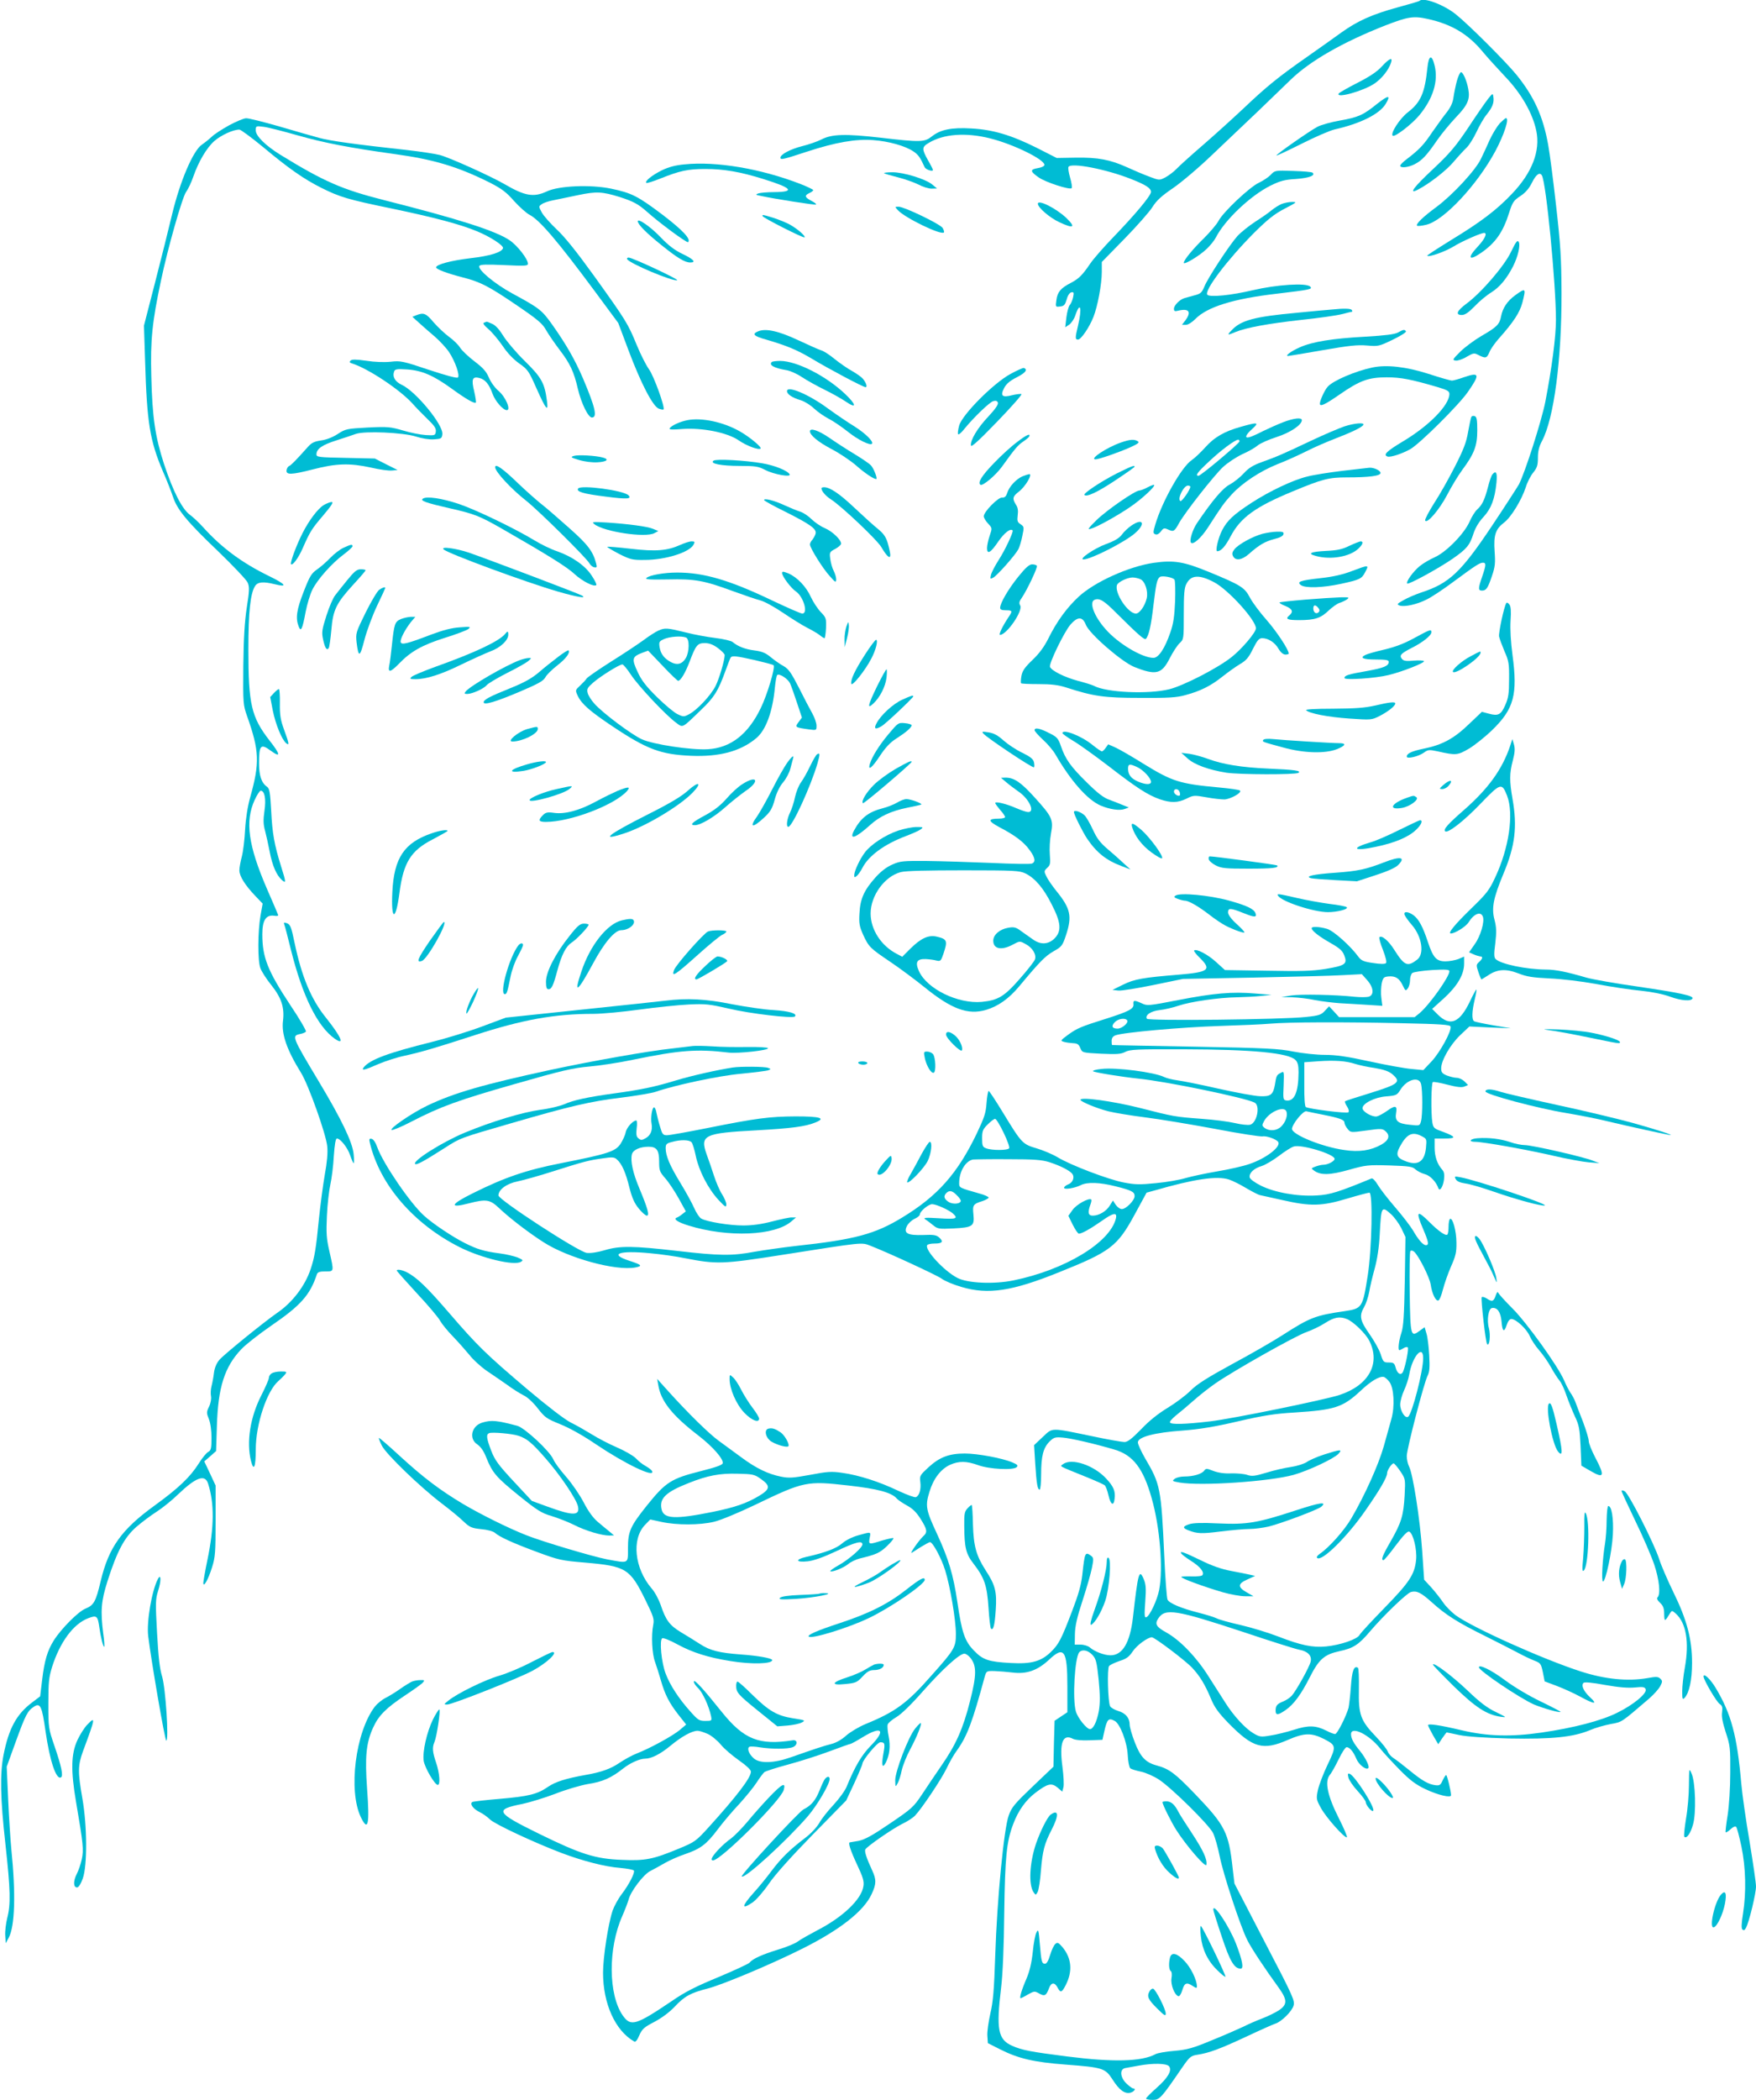 <?xml version="1.0" standalone="no"?>
<!DOCTYPE svg PUBLIC "-//W3C//DTD SVG 20010904//EN"
 "http://www.w3.org/TR/2001/REC-SVG-20010904/DTD/svg10.dtd">
<svg version="1.0" xmlns="http://www.w3.org/2000/svg"
 width="1071pt" height="1280pt" viewBox="0 0 1071 1280"
 preserveAspectRatio="xMidYMid meet">
<g transform="translate(0,1280) scale(0.1,-0.1)"
fill="#00bcd4" stroke="none">
<path d="M8658 12795 c-2 -3 -63 -21 -134 -40 -157 -43 -245 -83 -344 -154
-41 -30 -136 -97 -210 -149 -175 -122 -248 -182 -387 -314 -63 -59 -173 -159
-246 -222 -73 -63 -145 -128 -162 -146 -16 -17 -47 -40 -67 -51 -37 -19 -37
-19 -100 5 -35 13 -94 38 -133 56 -104 47 -178 61 -313 59 l-117 -2 -122 62
c-156 78 -268 111 -399 118 -121 7 -188 -7 -240 -48 -45 -36 -68 -37 -316 -8
-212 24 -294 22 -358 -11 -25 -13 -78 -31 -118 -41 -71 -18 -132 -50 -132 -70
0 -15 17 -11 160 36 177 58 300 79 406 71 94 -7 195 -35 245 -69 30 -20 41
-36 69 -97 7 -14 50 -28 50 -16 0 4 -13 30 -30 59 -38 68 -38 81 3 105 91 56
228 66 378 28 142 -36 329 -128 329 -161 0 -8 -17 -16 -41 -20 -48 -8 -47 -20
7 -57 41 -29 189 -77 200 -65 4 4 0 32 -9 63 -9 31 -14 61 -10 67 17 27 229
-14 381 -74 91 -36 122 -56 122 -79 0 -22 -94 -135 -230 -276 -58 -60 -121
-132 -140 -160 -49 -72 -70 -93 -120 -119 -60 -31 -81 -55 -87 -105 -6 -41 -5
-42 23 -38 24 2 30 10 40 43 6 24 18 41 28 43 15 3 17 -1 11 -30 -4 -18 -13
-40 -21 -48 -7 -9 -16 -43 -20 -75 l-7 -60 24 16 c13 9 30 34 37 55 31 92 43
48 17 -61 -18 -75 -18 -85 0 -85 18 0 69 74 94 138 26 66 51 200 51 275 l0 60
138 141 c76 78 153 165 171 194 25 40 56 68 125 115 50 34 159 126 241 205 83
79 208 198 279 265 70 67 159 153 197 190 118 115 317 229 576 331 142 55 174
60 263 40 144 -32 244 -92 332 -198 28 -34 90 -102 138 -153 99 -103 168 -224
190 -330 26 -123 -26 -257 -149 -385 -94 -99 -189 -171 -375 -284 -79 -49
-143 -90 -141 -93 10 -10 106 24 158 55 53 33 169 84 189 84 21 0 4 -37 -37
-81 -68 -72 -58 -93 19 -40 88 61 134 127 171 246 20 62 27 73 68 100 32 21
53 46 71 82 24 49 47 66 60 44 26 -41 86 -660 86 -881 0 -101 -25 -294 -65
-500 -23 -116 -123 -429 -161 -503 -10 -17 -83 -131 -164 -252 -189 -283 -261
-351 -430 -406 -36 -12 -85 -33 -109 -47 -40 -22 -43 -26 -25 -33 30 -10 105
6 166 37 29 14 103 63 163 108 134 99 160 116 180 116 20 0 19 -15 -5 -85 -25
-72 -25 -85 -1 -85 26 0 36 15 61 90 19 55 21 78 16 148 -7 99 5 137 58 177
43 33 106 136 132 215 9 30 30 71 46 90 23 29 28 44 28 90 0 40 7 68 25 102
73 137 120 494 119 903 -1 213 -6 292 -33 530 -17 154 -39 321 -48 370 -31
174 -85 294 -192 427 -62 77 -294 309 -372 371 -74 59 -197 105 -221 82z"/>
<path d="M8706 12388 c-16 -156 -41 -212 -120 -273 -49 -38 -107 -128 -92
-142 11 -12 118 70 164 126 83 102 115 206 92 301 -17 71 -36 65 -44 -12z"/>
<path d="M8428 12395 c-28 -31 -74 -62 -149 -100 -59 -30 -111 -60 -114 -65
-20 -32 148 14 217 60 45 30 88 84 102 128 12 36 -11 26 -56 -23z"/>
<path d="M8886 12308 c-8 -29 -17 -74 -21 -101 -4 -32 -17 -60 -40 -90 -19
-23 -59 -79 -90 -123 -52 -78 -78 -105 -159 -167 -20 -15 -36 -32 -36 -37 0
-16 49 -11 88 9 45 23 74 54 137 146 27 39 79 102 115 140 72 75 87 110 75
173 -9 50 -32 102 -44 102 -6 0 -17 -24 -25 -52z"/>
<path d="M9074 12195 c-17 -22 -72 -101 -121 -176 -76 -113 -111 -154 -212
-249 -120 -112 -153 -157 -93 -126 71 37 174 117 219 171 28 33 63 71 78 85
15 14 42 57 60 95 18 39 46 88 64 109 34 43 45 71 39 107 -3 22 -5 21 -34 -16z"/>
<path d="M8399 12167 c-85 -69 -115 -82 -228 -102 -52 -9 -113 -26 -136 -38
-49 -26 -255 -170 -250 -175 2 -2 70 30 152 71 81 41 173 81 203 88 156 35
273 93 311 155 34 56 18 56 -52 1z"/>
<path d="M1397 12036 c-43 -24 -90 -54 -105 -69 -15 -14 -42 -36 -61 -49 -53
-36 -133 -223 -181 -423 -21 -88 -68 -277 -105 -420 l-67 -260 7 -215 c11
-376 29 -486 108 -672 25 -56 52 -127 62 -156 25 -78 87 -153 275 -332 92 -89
174 -175 181 -192 11 -26 10 -51 -6 -152 -13 -87 -19 -187 -21 -356 -2 -228
-1 -237 23 -305 75 -212 78 -284 19 -495 -15 -53 -27 -127 -31 -196 -3 -61
-12 -135 -20 -165 -8 -30 -15 -68 -15 -84 0 -36 35 -91 97 -156 l45 -47 -13
-73 c-17 -97 -18 -274 -1 -320 7 -20 37 -67 67 -104 62 -78 81 -137 71 -218
-10 -80 23 -176 111 -318 45 -73 152 -373 159 -447 4 -38 -1 -96 -15 -172 -11
-63 -27 -185 -36 -271 -17 -177 -26 -232 -50 -304 -34 -103 -112 -205 -205
-268 -82 -57 -325 -254 -352 -286 -17 -20 -29 -48 -33 -79 -3 -26 -10 -63 -15
-82 -5 -19 -6 -47 -3 -61 3 -15 -2 -43 -12 -63 -16 -33 -16 -39 -1 -76 10 -25
16 -70 16 -115 0 -64 -3 -76 -20 -85 -11 -6 -36 -36 -56 -68 -54 -86 -125
-153 -271 -259 -202 -146 -280 -255 -329 -461 -30 -127 -42 -147 -94 -168 -43
-18 -145 -120 -191 -192 -40 -63 -58 -125 -72 -242 l-12 -100 -50 -38 c-94
-71 -141 -157 -173 -317 -23 -117 -20 -268 11 -545 31 -281 33 -368 11 -452
-8 -33 -14 -81 -12 -106 l3 -47 18 33 c38 70 44 267 16 542 -5 52 -14 186 -19
298 l-9 203 55 152 c60 165 72 188 110 213 40 27 50 5 72 -151 26 -180 65
-296 94 -279 15 9 3 66 -39 189 -37 108 -38 113 -38 260 0 130 3 160 23 225
48 151 130 262 220 296 52 20 58 15 68 -56 8 -59 24 -123 30 -118 2 3 0 38 -6
79 -18 139 -13 200 26 322 58 182 103 266 176 330 35 30 90 71 123 92 33 21
92 68 130 105 110 105 165 126 184 67 39 -120 38 -265 -4 -466 -14 -68 -25
-131 -25 -140 1 -31 30 21 53 94 20 63 22 92 22 285 l0 215 -34 73 -35 74 36
31 36 32 5 155 c7 234 47 358 148 465 27 29 109 93 183 144 181 124 237 187
279 314 5 13 17 17 52 17 53 0 53 -4 24 123 -18 78 -20 111 -15 217 3 69 13
154 21 190 8 36 18 113 21 173 5 71 11 107 19 107 21 0 65 -55 81 -103 9 -26
18 -47 21 -47 3 0 3 25 0 55 -7 73 -75 214 -215 447 -162 270 -163 274 -112
285 17 3 33 10 36 15 3 5 -39 78 -95 161 -139 210 -171 292 -171 432 0 85 22
120 72 113 18 -3 27 -1 24 6 -2 6 -33 79 -69 161 -113 262 -133 409 -74 538
14 31 31 57 37 57 24 0 34 -49 23 -123 -8 -56 -7 -83 4 -122 7 -27 20 -85 28
-127 16 -84 41 -142 74 -172 27 -24 26 -14 -4 81 -42 134 -54 203 -61 341 -6
112 -10 135 -25 146 -34 23 -49 68 -49 143 0 111 10 122 70 78 64 -47 62 -25
-6 61 -111 143 -129 220 -129 554 0 230 12 343 41 388 16 25 50 28 119 11 83
-21 70 -1 -35 50 -164 80 -288 172 -400 296 -25 28 -62 63 -83 78 -47 36 -100
139 -156 307 -54 166 -72 283 -78 536 -6 222 5 330 59 584 41 196 129 505 153
540 14 19 33 61 44 93 32 92 81 175 128 217 41 36 115 70 153 70 9 0 76 -50
149 -110 152 -127 245 -192 351 -245 112 -56 162 -71 424 -125 263 -55 420
-96 526 -140 82 -34 163 -87 158 -103 -8 -25 -78 -47 -199 -61 -117 -14 -209
-38 -209 -56 0 -11 66 -36 159 -60 111 -28 161 -54 336 -173 125 -85 154 -110
175 -148 14 -25 51 -79 82 -120 65 -85 88 -133 113 -241 21 -88 63 -173 85
-173 35 0 21 61 -54 238 -50 116 -101 205 -187 327 -64 90 -78 101 -244 191
-107 58 -214 147 -201 168 6 9 42 10 152 5 126 -6 144 -5 144 8 0 29 -64 111
-111 143 -85 58 -311 130 -766 245 -256 65 -365 112 -632 276 -91 56 -151 115
-151 149 0 27 1 28 48 22 26 -3 119 -27 207 -52 162 -46 317 -76 591 -114 241
-33 387 -77 583 -175 72 -37 100 -58 147 -112 33 -36 75 -74 95 -84 61 -32
169 -158 398 -467 l142 -192 63 -168 c76 -202 148 -340 184 -354 13 -5 27 -7
29 -5 11 11 -59 204 -88 244 -17 23 -51 90 -75 148 -54 132 -66 151 -259 420
-106 147 -181 241 -229 285 -39 37 -80 83 -91 103 -20 37 -20 38 -1 51 10 8
42 19 70 24 28 6 97 20 154 32 111 23 144 21 252 -12 83 -27 113 -43 164 -88
73 -66 246 -194 253 -187 19 18 -33 73 -156 167 -151 114 -189 133 -314 159
-124 26 -319 18 -392 -17 -80 -37 -133 -28 -255 43 -88 51 -337 163 -397 179
-31 8 -119 21 -197 30 -311 34 -474 56 -541 75 -38 10 -148 42 -244 70 -95 27
-185 50 -200 49 -14 0 -61 -20 -104 -43z"/>
<path d="M9147 12048 c-16 -18 -43 -62 -60 -98 -16 -36 -40 -89 -54 -117 -32
-69 -172 -220 -270 -293 -84 -62 -130 -106 -120 -116 3 -3 28 -1 56 6 107 25
310 242 422 450 53 100 86 200 64 200 -4 0 -21 -15 -38 -32z"/>
<path d="M4175 11798 c-56 -5 -97 -16 -140 -37 -60 -30 -104 -66 -93 -76 3 -3
41 9 84 26 119 48 170 59 276 59 112 0 212 -17 353 -61 177 -55 197 -79 67
-80 -42 0 -86 -4 -97 -8 -18 -7 -17 -9 10 -14 91 -20 337 -58 342 -54 3 3 -9
13 -25 21 -43 22 -47 34 -18 48 14 6 26 15 26 19 0 4 -36 21 -79 38 -241 93
-512 139 -706 119z"/>
<path d="M7750 11734 c-14 -14 -46 -36 -72 -48 -55 -25 -220 -180 -247 -234
-11 -20 -50 -66 -86 -102 -68 -66 -125 -135 -125 -152 0 -15 98 44 140 85 22
21 47 52 56 70 55 107 210 254 332 315 61 30 88 37 157 41 79 6 119 21 101 38
-4 5 -58 9 -119 11 -111 4 -112 3 -137 -24z"/>
<path d="M5392 11744 c4 -3 41 -14 85 -25 43 -11 99 -31 125 -44 26 -14 62
-25 80 -25 l33 1 -30 25 c-41 33 -173 74 -242 74 -31 0 -54 -3 -51 -6z"/>
<path d="M6330 11558 c0 -23 72 -85 130 -112 89 -42 104 -33 43 26 -63 59
-173 114 -173 86z"/>
<path d="M7815 11556 c-16 -7 -43 -24 -60 -38 -16 -14 -61 -45 -100 -70 -38
-25 -87 -64 -108 -87 -49 -55 -181 -256 -202 -309 -15 -36 -23 -43 -59 -52
-22 -6 -50 -14 -61 -17 -29 -8 -65 -44 -65 -65 0 -15 5 -17 25 -12 66 16 83
-6 46 -57 l-22 -29 24 0 c13 0 37 15 57 35 72 74 231 124 500 155 201 24 217
27 201 43 -24 24 -205 12 -350 -22 -131 -31 -261 -44 -277 -28 -23 23 122 214
285 378 84 83 123 114 186 147 75 39 78 41 45 41 -19 0 -48 -6 -65 -13z"/>
<path d="M5476 11519 c43 -47 263 -154 281 -136 3 4 -1 16 -8 28 -17 24 -232
128 -268 129 -24 0 -24 0 -5 -21z"/>
<path d="M4651 11483 c0 -10 250 -136 256 -130 8 9 -51 58 -97 82 -25 12 -69
30 -99 39 -63 19 -61 18 -60 9z"/>
<path d="M3890 11451 c0 -19 54 -73 144 -145 98 -79 143 -106 176 -106 38 0
20 20 -47 52 -49 23 -87 53 -133 101 -61 64 -140 119 -140 98z"/>
<path d="M9217 11267 c-40 -86 -182 -251 -273 -318 -59 -44 -69 -69 -28 -69
19 0 41 15 78 53 28 30 74 68 102 85 51 32 94 84 132 158 30 59 46 129 35 149
-8 14 -17 2 -46 -58z"/>
<path d="M3825 11220 c17 -27 279 -137 305 -128 13 4 -273 138 -296 138 -8 0
-12 -5 -9 -10z"/>
<path d="M9241 11000 c-48 -35 -76 -77 -86 -129 -9 -48 -26 -65 -120 -119 -44
-26 -102 -69 -130 -97 -46 -46 -48 -50 -27 -53 12 -2 43 8 67 23 42 24 46 25
74 10 42 -21 49 -19 65 18 7 19 34 57 59 85 89 100 126 157 142 217 23 90 21
92 -44 45z"/>
<path d="M8120 10913 c-19 -1 -111 -10 -205 -19 -264 -24 -347 -46 -404 -108
-29 -30 -26 -31 24 -10 65 27 202 52 401 74 105 11 217 27 248 35 31 8 59 15
62 15 3 0 2 5 -1 10 -6 10 -49 11 -125 3z"/>
<path d="M2540 10879 l-25 -10 41 -37 c22 -20 65 -58 96 -84 30 -26 69 -68 86
-93 38 -57 68 -143 55 -156 -6 -6 -75 13 -178 47 -158 53 -172 56 -232 49 -39
-4 -99 -2 -149 6 -63 9 -88 9 -96 1 -8 -8 -6 -13 8 -17 97 -30 292 -159 369
-244 22 -25 64 -68 93 -96 41 -39 53 -57 50 -76 -3 -23 -6 -24 -61 -21 -31 2
-94 14 -139 28 -76 22 -92 24 -215 18 -128 -7 -135 -8 -184 -40 -31 -20 -70
-35 -102 -39 -40 -6 -57 -14 -79 -39 -75 -84 -104 -113 -115 -117 -6 -2 -13
-13 -15 -24 -5 -31 28 -30 161 4 143 37 224 39 353 11 51 -12 108 -20 128 -18
l35 3 -70 35 -69 35 -178 4 c-163 3 -178 5 -178 21 0 34 35 58 120 85 47 15
101 33 120 40 53 19 288 9 367 -16 37 -12 81 -19 110 -17 44 3 48 5 51 31 7
57 -164 264 -249 302 -40 19 -57 49 -45 81 5 14 18 16 79 12 90 -6 160 -36
272 -117 85 -62 139 -93 147 -85 3 2 -2 34 -10 69 -18 74 -11 92 32 81 35 -9
59 -37 80 -96 16 -45 64 -100 87 -100 27 0 -7 80 -49 116 -22 18 -49 55 -60
82 -16 38 -37 61 -90 101 -38 29 -76 66 -86 82 -10 17 -40 46 -66 65 -26 19
-69 59 -95 89 -47 56 -61 61 -105 44z"/>
<path d="M2952 10833 c-9 -3 1 -17 28 -40 23 -20 61 -66 86 -102 27 -41 65
-81 100 -106 53 -37 60 -48 105 -150 59 -132 74 -150 65 -80 -14 110 -33 144
-136 245 -53 52 -111 121 -130 152 -22 36 -46 64 -66 73 -18 8 -34 15 -36 14
-1 0 -9 -3 -16 -6z"/>
<path d="M4623 10780 c-38 -16 -26 -29 50 -50 129 -38 188 -63 276 -115 108
-65 316 -175 330 -175 13 0 3 29 -17 52 -8 10 -38 31 -66 47 -28 15 -76 49
-106 73 -30 25 -66 48 -80 52 -14 4 -77 32 -141 62 -121 57 -200 74 -246 54z"/>
<path d="M8526 10773 c-21 -11 -77 -18 -195 -25 -204 -11 -327 -31 -403 -65
-53 -23 -93 -53 -72 -53 5 0 99 16 209 35 161 28 214 34 272 29 69 -6 74 -5
157 35 48 23 84 46 81 51 -8 13 -15 12 -49 -7z"/>
<path d="M4707 10593 c-19 -18 15 -37 88 -49 22 -3 65 -22 95 -42 30 -20 93
-55 140 -78 47 -23 105 -56 130 -73 68 -46 63 -17 -7 49 -117 110 -293 199
-394 200 -25 0 -49 -3 -52 -7z"/>
<path d="M8371 10560 c-105 -22 -240 -80 -273 -117 -18 -19 -48 -84 -48 -103
0 -21 29 -8 120 55 124 86 177 105 288 105 86 0 148 -12 315 -61 54 -16 67
-24 67 -40 0 -68 -123 -194 -284 -290 -100 -60 -122 -82 -93 -92 18 -6 91 18
140 46 59 35 294 268 349 347 76 109 72 123 -22 91 -33 -12 -67 -21 -75 -21
-8 0 -72 18 -142 41 -138 44 -256 57 -342 39z"/>
<path d="M6162 10520 c-104 -57 -293 -247 -312 -314 -7 -26 -10 -50 -6 -53 4
-4 21 11 38 33 58 71 153 162 176 169 15 4 24 2 28 -9 4 -11 -15 -39 -58 -85
-66 -69 -112 -147 -106 -177 2 -12 51 33 161 147 87 90 153 165 147 167 -6 2
-32 -1 -57 -7 -61 -16 -74 -4 -48 45 13 25 36 44 78 65 52 27 68 47 41 56 -5
1 -42 -15 -82 -37z"/>
<path d="M4800 10416 c0 -19 31 -40 85 -56 22 -7 58 -29 80 -50 22 -21 63 -49
90 -63 28 -14 80 -50 118 -80 60 -48 133 -84 145 -72 12 12 -38 62 -104 104
-41 25 -116 76 -167 113 -114 84 -247 140 -247 104z"/>
<path d="M8974 10259 c-3 -5 -12 -47 -20 -92 -11 -65 -28 -108 -81 -212 -36
-71 -93 -172 -126 -222 -32 -51 -57 -98 -55 -105 9 -26 87 65 134 155 26 50
67 118 92 152 73 98 92 147 92 241 0 63 -3 83 -15 87 -8 4 -17 2 -21 -4z"/>
<path d="M4193 10239 c-46 -9 -98 -33 -109 -50 -4 -8 17 -9 77 -4 120 9 274
-21 344 -69 49 -34 123 -61 134 -50 8 8 -65 69 -124 103 -100 58 -234 87 -322
70z"/>
<path d="M7825 10226 c-33 -13 -87 -37 -120 -53 -33 -17 -70 -34 -82 -37 -35
-11 -28 12 15 50 44 40 34 42 -68 13 -102 -28 -164 -64 -220 -127 -27 -30 -63
-64 -82 -77 -62 -42 -180 -251 -222 -393 -14 -48 -14 -53 1 -59 10 -4 22 3 33
17 16 22 21 23 45 12 33 -15 38 -12 67 41 38 67 211 287 267 340 28 26 81 61
117 78 37 16 79 40 95 54 16 13 68 36 115 51 84 27 154 74 154 103 0 18 -50
12 -115 -13z m-265 -116 c0 -12 -236 -210 -250 -210 -22 0 -7 21 63 86 68 65
160 134 179 134 4 0 8 -4 8 -10z m-300 -277 c0 -17 -52 -93 -61 -87 -20 12 20
94 46 94 8 0 15 -3 15 -7z"/>
<path d="M8200 10201 c-30 -10 -122 -49 -205 -88 -175 -83 -206 -96 -300 -130
-53 -19 -80 -36 -110 -69 -22 -24 -60 -54 -84 -67 -43 -22 -105 -95 -200 -235
-28 -41 -48 -108 -37 -120 14 -14 61 28 103 92 87 135 98 150 146 203 64 69
172 141 277 183 47 18 125 53 175 78 49 25 130 60 180 79 103 40 161 68 170
83 10 16 -54 11 -115 -9z"/>
<path d="M4940 10171 c0 -24 50 -65 129 -107 49 -25 117 -71 151 -100 53 -47
108 -84 124 -84 10 0 -14 63 -31 82 -9 11 -55 42 -101 70 -47 28 -116 73 -155
100 -64 44 -117 62 -117 39z"/>
<path d="M6204 10106 c-33 -24 -96 -81 -140 -127 -76 -78 -103 -122 -84 -134
14 -9 93 58 130 109 82 114 98 132 130 154 19 13 37 27 38 33 7 19 -18 8 -74
-35z"/>
<path d="M6835 10102 c-86 -30 -194 -102 -153 -102 20 0 141 42 213 74 46 21
56 29 45 36 -22 14 -48 12 -105 -8z"/>
<path d="M3500 10021 c-22 -7 -19 -10 32 -25 33 -10 80 -16 112 -14 57 3 74
18 33 29 -43 12 -152 18 -177 10z"/>
<path d="M4352 9992 c-26 -18 47 -32 160 -32 95 0 114 -3 156 -25 52 -27 160
-46 148 -26 -14 23 -91 54 -167 67 -104 18 -281 28 -297 16z"/>
<path d="M3020 9952 c0 -27 97 -132 190 -205 76 -60 370 -351 385 -381 6 -11
19 -22 29 -24 16 -3 18 0 12 23 -19 74 -50 115 -164 216 -64 57 -143 126 -177
152 -33 27 -91 79 -130 116 -98 95 -145 128 -145 103z"/>
<path d="M6809 9913 c-94 -48 -204 -121 -195 -130 14 -14 80 17 187 88 65 43
119 81 119 84 0 11 -20 3 -111 -42z"/>
<path d="M8187 9930 c-81 -10 -178 -25 -215 -35 -86 -21 -228 -88 -339 -160
-109 -71 -148 -107 -179 -167 -24 -46 -43 -128 -30 -128 24 0 49 29 82 91 60
114 151 180 379 274 180 75 220 85 329 85 136 0 206 9 206 27 0 15 -41 34 -68
32 -9 -1 -84 -10 -165 -19z"/>
<path d="M9102 9908 c-6 -7 -18 -42 -27 -78 -20 -76 -35 -108 -65 -135 -13
-11 -34 -45 -47 -75 -33 -74 -141 -184 -211 -216 -30 -13 -71 -37 -92 -54 -40
-32 -87 -97 -77 -107 8 -8 189 91 275 150 88 61 106 83 129 155 12 36 33 71
61 101 47 51 69 109 79 209 6 61 -2 77 -25 50z"/>
<path d="M6235 9896 c-38 -17 -80 -62 -92 -101 -7 -22 -16 -29 -31 -28 -24 3
-112 -87 -112 -114 0 -9 12 -29 26 -44 26 -28 26 -28 10 -75 -9 -26 -16 -60
-16 -75 0 -42 23 -28 70 42 35 50 72 80 86 66 7 -7 -45 -119 -86 -182 -21 -33
-42 -73 -46 -89 -6 -26 -5 -27 14 -17 24 13 134 137 153 173 7 13 18 49 24 80
12 55 11 58 -10 72 -20 13 -22 21 -18 55 4 28 1 48 -11 65 -23 37 -20 50 19
80 39 30 84 106 63 106 -7 -1 -26 -7 -43 -14z"/>
<path d="M7000 9830 c-19 -11 -42 -19 -51 -20 -26 0 -197 -118 -262 -181 -48
-47 -56 -59 -37 -53 37 9 165 80 245 135 69 47 153 125 144 133 -2 2 -20 -4
-39 -14z"/>
<path d="M3526 9822 c-12 -19 30 -32 168 -49 129 -17 162 -15 139 8 -30 30
-292 65 -307 41z"/>
<path d="M5010 9824 c0 -17 25 -47 58 -68 64 -41 282 -247 308 -292 32 -55 54
-74 54 -47 0 11 -7 43 -15 71 -12 40 -26 60 -62 89 -26 21 -90 79 -142 128
-91 86 -149 125 -185 125 -9 0 -16 -3 -16 -6z"/>
<path d="M2580 9761 c-20 -13 13 -25 170 -61 142 -32 177 -46 310 -122 279
-160 400 -235 445 -278 47 -43 119 -80 132 -66 3 3 -9 29 -28 57 -39 61 -120
117 -212 149 -34 11 -96 41 -137 66 -122 74 -358 187 -461 222 -105 35 -196
48 -219 33z"/>
<path d="M4660 9752 c0 -4 57 -36 127 -70 157 -79 196 -107 187 -136 -3 -11
-13 -28 -20 -37 -8 -8 -14 -21 -14 -28 0 -21 79 -148 121 -193 34 -39 38 -41
39 -20 0 13 -7 36 -15 52 -9 16 -18 49 -21 72 -6 41 -4 44 30 62 20 11 36 25
36 32 0 24 -53 75 -100 95 -26 11 -62 36 -80 54 -19 19 -50 40 -69 46 -20 6
-63 24 -96 39 -62 29 -125 45 -125 32z"/>
<path d="M1974 9721 c-36 -22 -90 -94 -129 -171 -38 -75 -77 -181 -70 -189 10
-10 46 39 72 99 44 100 54 116 124 198 50 59 65 82 52 82 -10 0 -32 -9 -49
-19z"/>
<path d="M3625 9605 c59 -47 311 -84 366 -55 l24 13 -31 13 c-35 15 -150 30
-284 39 -87 5 -93 4 -75 -10z"/>
<path d="M6900 9596 c-19 -13 -45 -37 -57 -54 -16 -22 -44 -39 -99 -59 -70
-26 -167 -92 -136 -93 43 -1 254 106 316 161 66 58 47 94 -24 45z"/>
<path d="M7699 9546 c-61 -17 -146 -64 -170 -94 -14 -18 -16 -29 -8 -43 15
-29 54 -23 96 14 63 56 98 76 154 91 35 8 55 19 57 30 3 13 -5 16 -40 15 -24
0 -64 -7 -89 -13z"/>
<path d="M4150 9479 c-79 -36 -149 -42 -303 -24 -77 9 -141 14 -143 12 -3 -2
30 -21 71 -43 70 -35 82 -38 158 -37 126 0 272 46 297 93 9 17 8 20 -12 20
-13 0 -43 -10 -68 -21z"/>
<path d="M8230 9473 c-42 -21 -74 -28 -140 -31 -97 -5 -120 -16 -64 -31 89
-25 206 -5 258 44 28 26 34 45 14 45 -7 -1 -38 -13 -68 -27z"/>
<path d="M2095 9461 c-22 -10 -58 -38 -80 -61 -22 -23 -58 -55 -80 -70 -36
-25 -46 -42 -83 -137 -43 -110 -50 -160 -31 -210 14 -38 23 -21 43 87 9 46 27
107 41 135 30 62 121 164 192 216 29 22 53 44 53 49 0 14 -9 12 -55 -9z"/>
<path d="M2706 9451 c28 -26 501 -200 697 -257 118 -34 180 -44 146 -24 -20
12 -573 221 -688 261 -80 27 -177 40 -155 20z"/>
<path d="M7035 9369 c-150 -22 -359 -116 -457 -207 -72 -67 -133 -151 -183
-252 -26 -52 -55 -92 -97 -132 -47 -45 -62 -66 -68 -97 -4 -22 -5 -43 -2 -46
3 -3 51 -5 107 -5 76 0 119 -5 166 -20 170 -55 233 -64 454 -64 172 -1 222 2
275 17 93 25 156 57 226 113 34 27 82 61 107 76 38 22 53 40 79 93 26 52 37
65 56 65 37 0 78 -26 100 -65 13 -22 29 -35 42 -35 11 0 20 3 20 6 0 24 -73
134 -135 205 -41 46 -87 108 -102 137 -32 61 -56 76 -248 155 -155 64 -216 74
-340 56z m128 -102 c5 -7 6 -66 4 -132 -4 -93 -10 -136 -29 -190 -34 -99 -72
-155 -103 -155 -69 0 -217 88 -293 176 -70 79 -101 164 -66 178 30 12 58 -5
135 -83 133 -132 170 -164 178 -155 18 19 32 83 46 205 16 133 22 159 39 172
14 10 79 -2 89 -16z m242 -16 c87 -46 255 -231 255 -281 0 -25 -86 -126 -148
-175 -84 -67 -290 -173 -379 -196 -127 -32 -385 -21 -462 21 -10 5 -54 19 -97
30 -82 22 -161 62 -170 85 -8 19 87 214 125 258 44 50 74 50 94 -2 22 -55 217
-224 294 -256 133 -53 168 -45 217 52 19 37 46 79 60 92 26 24 26 26 26 178 0
120 3 161 16 184 28 55 78 58 169 10z m-451 19 c29 -11 50 -73 40 -117 -11
-47 -44 -93 -66 -93 -49 0 -133 128 -115 175 8 18 61 44 94 45 12 0 33 -4 47
-10z"/>
<path d="M6210 9284 c-61 -76 -110 -160 -110 -189 0 -11 10 -15 35 -15 41 0
42 -4 14 -45 -34 -51 -60 -105 -50 -105 41 0 143 149 123 180 -8 13 -6 24 10
46 32 47 98 186 92 195 -3 5 -16 9 -29 9 -17 0 -40 -20 -85 -76z"/>
<path d="M8245 9319 c-54 -21 -116 -35 -190 -43 -126 -14 -148 -22 -120 -43
28 -19 131 -16 243 8 115 25 127 31 147 69 26 49 27 49 -80 9z"/>
<path d="M2118 9264 c-29 -36 -63 -78 -74 -93 -12 -14 -36 -70 -53 -123 -28
-88 -30 -103 -20 -148 11 -51 23 -68 34 -50 4 6 11 56 16 111 10 122 30 162
135 277 41 44 74 83 74 86 0 3 -13 6 -29 6 -24 0 -39 -12 -83 -66z"/>
<path d="M4770 9307 c0 -20 55 -93 84 -112 46 -31 77 -135 39 -135 -9 0 -91
36 -182 79 -261 125 -418 171 -581 171 -80 0 -170 -16 -187 -33 -10 -9 17 -11
130 -9 166 4 220 -6 402 -73 66 -24 139 -49 163 -55 24 -6 86 -40 139 -76 53
-36 119 -77 147 -91 28 -14 62 -34 75 -44 13 -11 26 -19 30 -19 3 0 7 28 9 62
2 59 0 64 -32 97 -19 20 -46 61 -60 91 -28 63 -84 122 -138 145 -31 12 -38 13
-38 2z"/>
<path d="M2313 9205 c-12 -8 -49 -71 -83 -139 -60 -122 -61 -126 -55 -183 12
-94 20 -91 48 18 15 57 50 150 77 207 28 58 50 106 50 108 0 8 -17 3 -37 -11z"/>
<path d="M7962 9145 c-84 -7 -155 -15 -158 -17 -3 -3 13 -13 36 -22 42 -17 50
-35 25 -56 -28 -23 -15 -30 58 -30 96 0 133 12 181 59 23 21 52 42 66 46 14 4
34 14 45 21 17 13 13 14 -40 13 -33 -1 -129 -7 -213 -14z m78 -50 c9 -11 10
-19 2 -27 -14 -14 -32 -1 -32 23 0 23 13 25 30 4z"/>
<path d="M9187 9124 c-14 -23 -48 -181 -44 -204 3 -14 18 -54 33 -90 26 -58
29 -76 28 -170 0 -87 -4 -114 -23 -157 -26 -60 -43 -69 -101 -53 l-42 11 -80
-76 c-90 -87 -162 -126 -277 -149 -72 -15 -101 -29 -101 -48 0 -16 72 1 104
24 26 19 33 19 85 8 111 -25 121 -24 191 17 35 21 99 72 142 114 132 128 155
216 123 455 -11 83 -15 158 -12 210 4 59 2 87 -7 99 -7 10 -16 14 -19 9z"/>
<path d="M2444 9026 c-36 -16 -40 -29 -54 -161 -5 -49 -12 -105 -16 -122 -9
-45 7 -42 59 11 71 74 139 113 277 157 71 22 137 47 147 55 16 14 11 15 -52
10 -49 -3 -103 -17 -175 -44 -146 -56 -180 -64 -186 -47 -6 15 25 76 62 123
l27 32 -29 0 c-16 -1 -43 -7 -60 -14z"/>
<path d="M5162 8981 c-6 -19 -12 -55 -11 -80 l1 -46 14 55 c8 30 13 66 11 80
-2 23 -3 23 -15 -9z"/>
<path d="M4015 8956 c-16 -7 -57 -33 -90 -58 -33 -24 -123 -84 -200 -132 -77
-49 -144 -95 -148 -103 -4 -7 -22 -26 -39 -42 -30 -28 -30 -28 -14 -63 24 -50
75 -94 211 -185 211 -141 295 -172 480 -180 173 -7 301 27 397 107 59 49 100
160 114 308 4 40 10 75 15 78 15 9 65 -24 78 -52 7 -16 26 -69 42 -118 l30
-90 -20 -27 c-24 -32 -23 -33 62 -45 47 -6 47 -6 47 23 0 15 -11 48 -25 73
-14 25 -51 95 -82 157 -47 92 -63 115 -94 133 -21 11 -56 36 -78 54 -31 26
-53 35 -98 41 -58 7 -103 25 -134 51 -9 8 -56 19 -105 25 -49 6 -133 21 -186
35 -110 27 -122 28 -163 10z m169 -42 c22 -8 21 -87 -1 -125 -22 -37 -52 -45
-89 -26 -42 22 -64 50 -71 91 -5 33 -3 37 28 51 35 15 105 20 133 9z m194 -64
c23 -17 42 -36 42 -43 -1 -34 -33 -143 -56 -189 -29 -57 -113 -147 -162 -172
-30 -16 -35 -16 -70 1 -20 9 -76 56 -124 103 -67 66 -95 102 -119 154 -37 79
-34 93 26 116 l38 14 88 -92 c48 -51 91 -92 95 -92 16 1 44 49 70 117 38 101
48 113 93 113 26 0 51 -9 79 -30z m227 -74 c59 -14 110 -27 113 -31 12 -11
-38 -179 -78 -261 -77 -160 -184 -243 -323 -251 -100 -6 -333 29 -403 61 -63
29 -237 159 -288 216 -20 22 -39 52 -42 67 -6 23 -1 32 36 64 47 40 158 109
176 109 6 0 30 -29 53 -64 44 -67 211 -245 274 -291 44 -32 33 -38 155 80 78
74 103 115 146 234 15 41 29 78 32 82 8 14 33 11 149 -15z"/>
<path d="M8626 8911 c-61 -34 -118 -55 -185 -71 -53 -12 -104 -27 -113 -32
-37 -18 -16 -28 62 -28 61 0 80 -3 80 -14 0 -25 -28 -37 -132 -56 -115 -20
-138 -27 -138 -43 0 -14 187 -2 268 18 84 20 223 75 217 85 -3 4 -31 6 -63 3
-45 -4 -60 -2 -71 10 -18 22 -8 33 58 67 68 34 121 76 121 96 0 20 -6 18 -104
-35z"/>
<path d="M3080 8935 c-37 -44 -182 -113 -426 -200 -71 -26 -136 -53 -144 -61
-12 -12 -9 -14 24 -14 66 0 157 29 281 90 66 32 146 68 177 80 60 22 108 67
108 101 0 23 -4 24 -20 4z"/>
<path d="M5277 8812 c-63 -98 -90 -155 -85 -180 4 -20 87 84 123 155 28 53 42
113 28 113 -5 0 -35 -40 -66 -88z"/>
<path d="M3404 8796 c-32 -24 -85 -66 -117 -94 -44 -37 -88 -62 -175 -97 -127
-51 -162 -70 -162 -86 0 -19 74 3 218 64 115 49 146 66 158 88 7 15 41 48 73
73 53 41 81 79 68 92 -2 2 -31 -15 -63 -40z"/>
<path d="M8970 8800 c-55 -28 -119 -85 -108 -96 17 -16 168 88 168 117 0 11 4
13 -60 -21z"/>
<path d="M3170 8776 c-88 -33 -301 -156 -330 -191 -10 -13 -8 -15 11 -15 31 1
100 32 118 54 8 10 62 42 120 72 59 29 117 62 131 73 23 19 23 21 5 20 -11 0
-36 -6 -55 -13z"/>
<path d="M5350 8618 c-57 -117 -63 -144 -24 -107 41 38 74 103 81 158 3 28 3
51 0 51 -4 0 -29 -46 -57 -102z"/>
<path d="M1671 8576 l-23 -25 16 -83 c17 -84 55 -176 81 -198 21 -17 19 -4
-12 81 -22 60 -27 90 -26 162 1 48 -2 87 -6 87 -4 0 -18 -11 -30 -24z"/>
<path d="M5503 8535 c-56 -25 -132 -95 -157 -144 -18 -34 -8 -40 30 -18 23 12
194 174 194 182 0 9 -14 4 -67 -20z"/>
<path d="M8385 8499 c-62 -14 -120 -18 -254 -19 -111 0 -171 -4 -165 -9 19
-20 134 -42 264 -51 134 -9 135 -9 185 16 52 27 95 61 95 76 0 12 -35 8 -125
-13z"/>
<path d="M5419 8325 c-57 -68 -100 -137 -114 -182 -13 -45 15 -22 62 50 33 50
63 82 98 104 58 37 95 68 95 82 0 5 -18 11 -41 13 -40 4 -42 2 -100 -67z"/>
<path d="M3216 8356 c-54 -15 -128 -76 -91 -76 60 0 155 47 155 76 0 17 -1 17
-64 0z"/>
<path d="M6310 8349 c0 -6 23 -32 51 -58 28 -25 63 -66 77 -91 92 -159 194
-275 274 -310 57 -24 118 -33 148 -21 l25 9 -35 14 c-19 8 -57 23 -84 33 -35
12 -72 41 -136 104 -99 97 -132 143 -159 222 -17 49 -24 57 -73 81 -56 29 -88
35 -88 17z"/>
<path d="M5997 8329 c20 -25 302 -213 309 -206 4 3 3 18 0 32 -5 19 -23 33
-72 57 -36 17 -87 51 -113 74 -35 32 -60 45 -92 50 -38 6 -42 5 -32 -7z"/>
<path d="M6480 8331 c0 -4 29 -25 64 -46 35 -20 132 -90 216 -154 172 -133
240 -177 314 -203 68 -23 110 -22 163 4 42 21 47 21 121 8 42 -8 92 -13 110
-13 37 2 108 41 95 54 -5 5 -62 13 -128 19 -241 22 -285 36 -465 147 -69 43
-145 87 -168 97 l-43 19 -15 -21 c-8 -12 -19 -22 -23 -22 -5 0 -32 18 -60 41
-67 54 -181 98 -181 70z m456 -207 c38 -18 84 -67 84 -90 0 -18 -31 -18 -77 1
-44 19 -62 41 -63 78 0 31 9 33 56 11z m258 -150 c4 -9 4 -19 2 -22 -10 -9
-36 8 -36 23 0 20 26 19 34 -1z"/>
<path d="M7705 8290 c-7 -12 -9 -11 120 -46 125 -35 255 -39 328 -11 55 22 61
37 14 37 -43 0 -337 18 -404 25 -30 3 -54 1 -58 -5z"/>
<path d="M9211 8255 c-48 -144 -134 -263 -284 -394 -95 -83 -125 -116 -113
-128 15 -15 113 61 213 165 126 131 133 133 165 51 42 -109 12 -318 -73 -498
-35 -76 -52 -98 -143 -186 -104 -101 -148 -155 -127 -155 25 0 92 42 108 68
32 52 74 69 87 35 12 -30 -14 -120 -50 -169 l-34 -49 27 -12 c16 -7 34 -12 41
-13 18 0 15 -14 -7 -34 -18 -16 -18 -20 -4 -62 8 -24 17 -44 18 -44 2 0 20 11
40 24 57 39 109 42 185 13 53 -21 89 -26 190 -31 74 -3 190 -17 285 -34 88
-17 211 -35 273 -41 73 -8 137 -21 180 -37 65 -24 130 -29 135 -9 4 16 -81 34
-333 71 -135 19 -276 44 -315 55 -119 35 -188 49 -245 49 -122 1 -276 33 -308
64 -10 10 -11 30 -2 97 8 69 7 96 -5 143 -19 71 -7 132 55 281 71 169 85 286
55 455 -19 109 -19 157 2 235 12 47 14 71 7 96 l-10 34 -13 -40z"/>
<path d="M4983 8202 c-6 -4 -25 -36 -42 -72 -17 -36 -42 -80 -55 -98 -14 -18
-30 -59 -37 -90 -6 -31 -20 -74 -30 -94 -19 -38 -26 -88 -11 -88 24 0 137 247
178 387 16 57 16 67 -3 55z"/>
<path d="M7243 8177 c41 -38 130 -70 237 -87 80 -12 420 -13 439 -1 20 13 -22
19 -184 26 -163 7 -278 26 -367 59 -35 13 -86 27 -113 31 l-50 6 38 -34z"/>
<path d="M4800 8149 c-16 -23 -58 -96 -91 -162 -34 -67 -75 -139 -90 -161 -52
-71 -31 -77 40 -11 40 37 51 56 66 111 11 41 30 80 51 105 19 22 38 59 44 82
6 23 13 50 16 60 9 28 -4 20 -36 -24z"/>
<path d="M3215 8141 c-112 -32 -125 -56 -22 -40 53 9 137 42 137 54 0 10 -57
3 -115 -14z"/>
<path d="M5462 8113 c-46 -27 -105 -70 -131 -96 -47 -46 -80 -101 -68 -113 5
-6 297 243 297 252 0 10 -22 0 -98 -43z"/>
<path d="M6137 8032 c17 -15 50 -39 72 -55 66 -43 106 -127 62 -127 -10 0 -43
11 -73 24 -59 26 -128 43 -128 31 0 -4 14 -23 30 -42 17 -18 30 -38 30 -43 0
-6 -17 -10 -37 -10 -70 0 -69 -14 4 -53 94 -49 148 -90 183 -139 34 -46 38
-73 13 -82 -9 -4 -120 -2 -247 4 -127 5 -303 11 -391 12 -147 1 -164 0 -213
-22 -35 -15 -70 -42 -103 -79 -69 -77 -93 -131 -97 -218 -4 -61 0 -80 22 -130
35 -76 43 -83 166 -166 58 -39 152 -109 209 -155 164 -133 264 -170 374 -138
75 22 141 69 205 146 124 149 157 182 207 211 50 28 55 34 76 97 39 117 29
164 -59 272 -24 30 -52 70 -60 88 -15 30 -15 33 5 52 19 17 20 27 16 80 -3 34
0 92 7 129 16 85 8 102 -104 225 -81 89 -122 116 -173 116 l-28 -1 32 -27z
m117 -556 c59 -29 110 -89 160 -188 58 -112 62 -164 17 -209 -37 -36 -84 -39
-130 -6 -17 12 -49 35 -71 50 -33 25 -45 28 -80 22 -53 -9 -92 -43 -92 -79 0
-51 50 -61 119 -24 43 23 43 23 79 3 42 -22 67 -65 56 -94 -4 -11 -45 -64 -92
-117 -95 -109 -133 -131 -232 -141 -146 -13 -334 79 -383 187 -25 55 -13 76
41 74 22 -1 51 -5 65 -9 25 -6 28 -3 43 41 27 80 23 90 -42 105 -49 11 -95
-10 -158 -72 l-51 -51 -32 17 c-96 49 -161 148 -161 247 0 109 86 227 184 252
29 8 163 11 383 11 312 0 341 -2 377 -19z"/>
<path d="M4529 8021 c-25 -15 -69 -55 -97 -88 -38 -43 -75 -72 -132 -103 -79
-42 -97 -60 -62 -60 35 0 119 50 186 110 38 34 93 77 121 97 91 60 75 102 -16
44z"/>
<path d="M8803 8015 c-26 -23 -26 -24 -7 -25 11 0 28 8 37 18 35 39 12 44 -30
7z"/>
<path d="M4197 7982 c-41 -37 -108 -77 -245 -146 -248 -125 -299 -167 -142
-115 128 42 334 165 414 247 60 62 39 73 -27 14z"/>
<path d="M3394 7990 c-77 -17 -164 -53 -164 -67 0 -21 203 35 242 67 28 23 25
23 -78 0z"/>
<path d="M3768 7980 c-25 -11 -84 -39 -130 -64 -102 -56 -192 -80 -258 -71
-41 6 -52 3 -69 -14 -31 -31 -26 -41 18 -41 150 0 419 103 495 188 24 28 9 28
-56 2z"/>
<path d="M8578 7936 c-93 -33 -113 -75 -29 -61 50 8 110 53 89 66 -16 11 -15
11 -60 -5z"/>
<path d="M5472 7908 c-18 -11 -58 -27 -89 -35 -86 -22 -133 -59 -174 -135 -32
-61 8 -48 98 33 58 53 127 85 224 105 46 9 86 18 88 20 7 7 -68 34 -91 33 -13
0 -38 -10 -56 -21z"/>
<path d="M6550 7850 c0 -15 54 -123 81 -163 58 -85 116 -131 209 -166 l55 -21
-41 37 c-22 21 -66 60 -98 87 -46 39 -66 65 -91 120 -18 39 -41 78 -51 87 -25
22 -64 34 -64 19z"/>
<path d="M8534 7741 c-66 -33 -144 -67 -174 -75 -126 -37 -104 -57 30 -28 117
24 202 60 248 105 31 30 42 57 23 57 -5 0 -62 -27 -127 -59z"/>
<path d="M6905 7758 c17 -55 60 -112 118 -154 34 -25 63 -41 65 -35 6 17 -74
125 -124 170 -53 46 -68 51 -59 19z"/>
<path d="M5478 7737 c-79 -27 -166 -84 -203 -133 -31 -41 -64 -112 -65 -138 0
-16 2 -16 16 -5 8 7 24 29 34 49 38 74 135 145 266 194 39 15 80 33 90 41 17
13 15 14 -26 14 -25 0 -75 -10 -112 -22z"/>
<path d="M2634 7721 c-168 -57 -231 -150 -241 -358 -9 -176 20 -182 43 -8 24
187 69 260 204 329 49 26 90 49 90 51 0 10 -47 3 -96 -14z"/>
<path d="M7372 7563 c2 -10 21 -27 43 -38 35 -18 60 -20 202 -20 144 0 186 5
172 20 -4 4 -383 55 -410 55 -6 0 -9 -8 -7 -17z"/>
<path d="M8440 7543 c-108 -42 -159 -53 -298 -63 -132 -9 -187 -22 -146 -33
10 -3 78 -8 149 -12 l131 -7 113 37 c69 22 123 46 137 61 51 50 16 57 -86 17z"/>
<path d="M7170 7341 c-12 -8 -9 -12 13 -20 16 -6 35 -11 43 -11 24 0 84 -35
149 -85 33 -26 78 -56 99 -67 51 -26 116 -49 116 -41 0 4 -22 28 -50 53 -31
28 -50 55 -50 68 0 29 15 28 95 -4 67 -27 82 -27 72 0 -10 26 -52 46 -163 77
-117 32 -296 49 -324 30z"/>
<path d="M7795 7340 c22 -36 218 -100 304 -100 57 0 127 18 115 30 -5 5 -52
14 -104 20 -52 7 -142 23 -198 36 -117 27 -126 28 -117 14z"/>
<path d="M8567 7223 c4 -10 23 -37 44 -61 61 -70 78 -176 33 -211 -59 -46 -78
-39 -140 59 -35 56 -77 91 -91 77 -3 -4 6 -39 22 -78 17 -45 24 -74 18 -80 -6
-6 -35 -6 -79 1 -57 8 -72 15 -89 38 -49 67 -151 158 -191 170 -48 14 -94 16
-94 4 0 -15 44 -50 115 -90 56 -32 73 -47 84 -76 20 -52 6 -62 -114 -82 -81
-13 -149 -15 -357 -11 l-257 4 -54 49 c-50 46 -121 83 -134 70 -3 -3 13 -24
36 -46 72 -71 53 -86 -129 -101 -219 -18 -271 -27 -340 -61 l-65 -32 36 -4
c20 -2 117 14 215 34 l179 37 430 8 c237 5 482 11 545 15 l116 6 32 -36 c41
-46 44 -93 8 -102 -14 -3 -51 -3 -83 0 -118 13 -330 17 -388 8 l-60 -10 65 -1
c36 -1 99 -8 140 -17 41 -8 109 -16 150 -19 41 -2 117 -7 168 -10 l93 -6 -6
48 c-4 26 -2 66 2 88 8 35 12 40 40 43 43 4 67 -10 88 -54 17 -35 18 -36 31
-19 8 10 14 33 14 51 0 17 6 37 14 43 7 6 61 14 120 18 84 5 106 3 106 -7 0
-34 -121 -204 -181 -255 l-31 -25 -230 0 -231 0 -30 33 -31 33 -26 -28 c-22
-24 -36 -29 -115 -37 -145 -16 -961 -25 -970 -11 -13 22 24 47 78 53 29 3 81
15 116 27 75 25 242 49 356 51 44 1 109 4 145 8 l65 7 -100 8 c-140 12 -253 2
-469 -40 -181 -35 -189 -36 -222 -20 -46 21 -54 20 -51 -6 3 -28 -30 -44 -168
-88 -153 -48 -176 -58 -230 -97 -49 -36 -49 -37 -25 -44 14 -4 39 -7 56 -8 25
-1 34 -7 43 -30 12 -28 12 -28 127 -34 95 -4 120 -3 147 11 28 15 72 17 357
16 419 -1 638 -22 681 -65 14 -14 19 -33 19 -76 -1 -122 -26 -178 -75 -171
-19 3 -20 9 -16 91 3 89 3 89 -18 77 -24 -12 -27 -17 -35 -71 -11 -62 -26 -74
-92 -71 -31 1 -145 22 -253 46 -108 25 -221 47 -251 51 -30 4 -66 13 -80 20
-58 29 -293 60 -383 49 -33 -3 -55 -10 -50 -14 8 -7 172 -34 278 -45 175 -18
652 -117 707 -146 36 -19 14 -125 -28 -135 -13 -3 -54 1 -91 10 -38 9 -129 21
-203 26 -169 13 -168 13 -380 67 -163 41 -360 68 -360 49 0 -11 99 -52 170
-70 36 -9 137 -26 225 -37 88 -11 279 -43 425 -70 145 -28 276 -48 290 -46 24
5 85 -17 96 -34 18 -29 -74 -100 -175 -134 -36 -13 -124 -33 -196 -45 -71 -12
-159 -31 -194 -41 -35 -11 -117 -25 -181 -31 -99 -10 -129 -9 -196 4 -94 18
-325 106 -404 154 -30 18 -87 42 -127 54 -86 25 -92 31 -204 215 -45 74 -85
135 -89 135 -4 0 -10 -33 -13 -73 -4 -62 -14 -90 -60 -187 -117 -243 -237
-379 -452 -510 -168 -103 -292 -136 -653 -175 -79 -9 -191 -25 -249 -35 -139
-26 -213 -25 -473 5 -268 31 -351 32 -443 4 -44 -13 -86 -19 -109 -16 -51 7
-538 324 -538 350 0 36 51 73 118 86 34 7 131 34 215 61 192 61 217 67 302 79
60 9 72 8 88 -7 30 -26 54 -81 76 -172 16 -62 30 -94 57 -127 19 -23 41 -43
49 -43 18 0 5 45 -45 165 -40 94 -56 168 -46 209 7 27 49 46 102 46 49 0 64
-21 64 -90 0 -54 3 -63 38 -103 22 -25 58 -80 82 -123 l43 -78 -22 -17 c-12
-10 -27 -19 -33 -21 -24 -8 5 -28 70 -48 242 -75 529 -63 630 26 l27 23 -25 0
c-14 1 -68 -11 -119 -24 -65 -17 -122 -25 -178 -25 -83 0 -220 22 -256 42 -10
5 -30 34 -43 64 -13 30 -51 99 -84 153 -65 106 -90 166 -90 212 0 24 5 30 38
38 51 15 107 14 120 -2 6 -7 18 -45 26 -85 19 -89 75 -198 138 -266 41 -44 47
-48 48 -28 0 12 -12 40 -26 62 -14 21 -36 72 -49 112 -13 40 -33 99 -45 131
-42 118 -16 130 304 147 213 12 298 23 357 47 69 27 34 38 -119 38 -159 -1
-238 -11 -537 -71 -120 -24 -232 -44 -247 -44 -24 0 -29 6 -42 51 -9 28 -18
66 -22 85 -3 19 -10 34 -15 34 -12 0 -22 -66 -15 -100 7 -40 -6 -72 -38 -89
-21 -12 -28 -12 -42 0 -13 10 -15 24 -11 61 4 26 2 48 -2 48 -21 0 -59 -43
-65 -72 -3 -18 -18 -49 -31 -70 -31 -47 -78 -62 -362 -118 -214 -42 -346 -87
-544 -186 -133 -66 -141 -91 -19 -59 106 27 128 24 185 -30 62 -59 179 -149
270 -207 151 -97 439 -176 560 -154 46 9 40 16 -37 41 -126 41 -64 64 125 46
67 -6 165 -20 217 -31 190 -37 229 -36 585 20 510 80 487 78 545 56 108 -42
406 -180 433 -200 18 -14 73 -37 122 -51 162 -48 308 -26 597 91 310 124 353
157 457 348 l74 136 51 14 c239 69 379 90 452 66 21 -7 68 -30 104 -52 36 -21
74 -41 85 -43 11 -2 74 -16 140 -31 167 -38 237 -37 392 10 67 20 128 36 135
36 22 0 15 -345 -10 -505 -31 -196 -34 -201 -139 -217 -180 -26 -212 -38 -380
-146 -59 -38 -198 -118 -308 -177 -152 -83 -213 -121 -254 -162 -29 -29 -92
-76 -140 -105 -56 -34 -112 -78 -161 -130 -57 -58 -82 -78 -102 -78 -14 0
-100 15 -190 34 -265 55 -246 55 -308 -3 l-53 -50 7 -113 c8 -124 14 -158 27
-158 5 0 9 42 9 93 0 112 13 161 51 200 27 26 34 28 82 24 48 -4 193 -37 314
-73 113 -33 176 -114 227 -296 50 -175 71 -427 46 -559 -12 -62 -58 -161 -79
-167 -11 -4 -12 13 -6 95 6 81 4 106 -10 139 -27 63 -34 38 -65 -235 -18 -154
-63 -231 -137 -231 -38 0 -98 23 -126 48 -11 9 -35 17 -56 17 l-36 0 1 65 c1
48 13 102 47 205 25 77 51 167 57 199 11 54 10 61 -6 73 -36 26 -38 20 -53
-117 -7 -62 -24 -121 -62 -220 -66 -173 -81 -202 -130 -250 -59 -57 -118 -74
-243 -67 -135 7 -172 19 -226 76 -56 57 -74 110 -101 296 -25 167 -53 261
-124 415 -68 146 -73 171 -46 257 24 80 69 138 125 164 54 24 100 24 172 -2
69 -25 215 -32 235 -12 10 10 4 16 -27 29 -61 26 -212 54 -290 54 -95 0 -153
-22 -220 -83 -53 -49 -56 -53 -51 -90 6 -45 -6 -85 -27 -93 -8 -3 -56 15 -108
39 -115 55 -239 95 -340 109 -67 10 -91 8 -197 -12 -104 -19 -129 -21 -178
-11 -79 16 -152 51 -242 118 -43 32 -105 77 -138 101 -58 42 -186 167 -312
307 l-63 70 7 -39 c16 -97 85 -184 244 -306 87 -67 154 -143 149 -169 -2 -11
-42 -25 -129 -47 -187 -47 -218 -67 -336 -214 -99 -124 -113 -156 -113 -257 0
-97 7 -93 -128 -68 -85 16 -400 110 -492 147 -112 44 -278 127 -385 190 -145
87 -244 162 -390 296 -66 61 -122 109 -124 107 -2 -2 6 -23 18 -47 25 -51 233
-252 366 -353 50 -38 109 -86 132 -109 38 -36 50 -41 108 -47 36 -3 73 -13 83
-22 28 -25 108 -62 257 -117 132 -49 149 -53 295 -65 249 -22 272 -36 367
-229 49 -100 54 -115 47 -151 -13 -65 -7 -177 11 -225 9 -25 25 -76 36 -114
25 -87 51 -137 108 -210 l46 -58 -40 -34 c-44 -36 -180 -111 -263 -143 -28
-11 -75 -37 -103 -56 -54 -37 -112 -58 -212 -75 -116 -21 -180 -41 -225 -72
-65 -45 -119 -58 -294 -73 -86 -7 -161 -16 -167 -19 -18 -11 5 -43 45 -62 19
-9 48 -30 63 -45 30 -29 270 -141 436 -204 133 -50 266 -84 358 -91 43 -4 80
-11 83 -16 8 -12 -29 -85 -75 -145 -22 -29 -46 -74 -55 -100 -27 -82 -58 -284
-58 -378 0 -188 74 -353 190 -419 8 -5 18 7 31 37 17 39 29 50 93 83 45 24 92
59 123 92 60 64 96 84 202 111 92 24 385 147 573 241 231 115 378 230 426 334
29 62 30 88 3 146 -34 73 -48 116 -41 127 12 20 166 126 224 155 32 15 67 38
79 51 42 44 162 224 192 287 17 36 45 86 64 111 62 87 94 172 169 449 10 34
11 35 59 34 28 -1 78 -5 111 -9 86 -11 152 13 221 77 93 88 113 60 113 -163
l0 -156 -39 -26 -39 -26 -4 -140 -3 -140 -126 -120 c-111 -106 -129 -127 -147
-178 -29 -80 -71 -510 -82 -853 -7 -211 -13 -283 -30 -354 -11 -50 -20 -110
-18 -135 l3 -45 73 -37 c113 -57 205 -79 404 -94 224 -17 239 -22 283 -90 41
-65 75 -90 110 -81 23 6 36 26 16 26 -5 0 -23 13 -40 29 -39 37 -44 88 -8 95
12 2 49 9 83 15 87 16 169 14 184 -4 20 -25 -6 -70 -76 -132 -35 -31 -64 -60
-64 -65 0 -4 18 -8 40 -8 43 0 52 10 180 197 45 65 53 72 92 78 72 11 137 35
298 110 85 40 166 76 179 80 36 11 99 73 110 108 10 30 1 52 -175 389 l-185
357 -11 93 c-24 219 -46 261 -227 450 -125 130 -160 156 -238 177 -66 18 -98
52 -132 141 -17 44 -31 92 -31 107 0 41 -25 71 -71 84 -22 7 -44 20 -48 28
-14 26 -19 230 -7 245 6 8 35 21 63 31 42 13 59 25 81 58 25 38 91 86 117 87
17 0 206 -143 246 -186 46 -49 78 -101 114 -187 22 -54 46 -87 109 -152 148
-150 208 -167 360 -101 102 44 144 45 223 5 73 -38 74 -44 20 -156 -26 -54
-52 -123 -59 -154 -11 -53 -10 -58 18 -109 31 -58 148 -189 159 -179 3 4 -19
56 -49 115 -69 136 -88 224 -56 264 12 14 36 58 55 97 19 40 41 73 48 73 19 0
42 -28 60 -72 15 -35 59 -69 72 -56 10 9 -15 61 -49 103 -41 50 -56 78 -56
104 0 52 109 -1 176 -85 21 -27 76 -86 121 -132 63 -64 98 -90 157 -118 76
-36 156 -55 156 -37 0 25 -24 123 -30 123 -3 0 -13 -15 -21 -32 -12 -28 -19
-33 -43 -30 -43 5 -82 27 -161 92 -38 31 -82 65 -97 74 -15 10 -30 28 -34 39
-3 12 -35 52 -70 89 -96 100 -109 135 -106 290 1 70 -1 129 -6 132 -24 15 -36
-17 -43 -116 -4 -57 -11 -114 -14 -128 -16 -55 -69 -160 -82 -160 -8 0 -31 9
-52 20 -66 33 -109 35 -199 6 -45 -14 -109 -30 -144 -35 -58 -10 -65 -9 -104
14 -49 29 -120 106 -170 185 -19 30 -66 104 -104 163 -73 116 -173 220 -258
267 -60 33 -70 51 -48 84 42 65 107 54 522 -83 164 -55 316 -103 338 -107 52
-9 78 -36 70 -72 -7 -32 -88 -178 -116 -209 -11 -12 -34 -27 -51 -34 -38 -15
-47 -26 -47 -56 0 -30 15 -29 62 4 48 33 94 95 146 198 56 111 89 140 181 160
85 18 118 39 188 122 80 94 224 233 249 239 35 9 60 -3 127 -63 85 -77 158
-123 322 -204 77 -39 167 -84 200 -102 33 -18 79 -40 102 -49 39 -15 42 -19
53 -71 l11 -56 72 -27 c40 -15 104 -44 143 -65 87 -48 111 -50 63 -6 -40 37
-57 73 -41 89 6 6 53 2 133 -13 84 -15 141 -19 181 -15 49 5 60 3 65 -11 10
-25 -75 -95 -173 -143 -98 -49 -264 -92 -462 -121 -186 -27 -330 -23 -487 14
-135 32 -205 42 -205 31 0 -5 14 -33 31 -63 l31 -53 24 36 c14 20 26 36 27 36
1 0 36 -7 77 -16 49 -10 154 -17 305 -21 260 -5 390 8 493 51 32 14 89 30 126
37 71 13 61 7 234 155 29 25 59 59 68 76 14 27 14 32 1 45 -13 13 -25 14 -79
4 -121 -21 -260 -7 -408 41 -229 74 -660 267 -763 343 -26 20 -60 54 -75 77
-15 22 -47 63 -71 90 l-45 49 -12 177 c-13 189 -56 467 -80 513 -8 16 -14 44
-14 64 0 42 105 446 127 489 12 23 14 51 10 125 -3 53 -10 113 -17 133 l-11
38 -29 -21 c-56 -42 -58 -35 -62 233 -2 134 0 247 4 252 4 5 14 4 23 -4 27
-23 94 -155 101 -200 8 -56 31 -103 47 -97 7 2 19 32 28 68 9 35 31 98 49 139
28 63 34 86 33 145 0 71 -23 154 -39 145 -5 -3 -9 -24 -9 -47 0 -22 -3 -44 -7
-48 -10 -11 -54 20 -111 77 -75 75 -84 66 -37 -44 33 -77 37 -98 17 -98 -18 0
-47 34 -79 90 -15 25 -63 88 -108 140 -45 52 -93 114 -107 138 -14 24 -31 41
-37 39 -201 -83 -255 -100 -336 -104 -117 -7 -256 18 -340 60 -38 19 -66 40
-68 50 -5 26 25 55 72 69 23 7 70 35 106 62 35 27 76 53 90 57 44 16 250 -46
250 -75 0 -14 -41 -36 -70 -36 -10 0 -31 -5 -47 -11 -27 -10 -27 -11 -9 -24
40 -30 98 -28 212 4 103 29 117 31 248 27 121 -4 141 -7 159 -24 12 -11 38
-24 57 -29 32 -8 69 -46 83 -86 8 -22 28 8 34 52 4 29 1 47 -9 59 -32 35 -48
82 -48 137 l0 55 61 0 c73 0 70 11 -10 41 -54 19 -59 23 -65 57 -9 56 -7 240
3 246 4 3 45 -4 90 -16 58 -15 88 -18 103 -11 l22 9 -22 22 c-12 12 -33 22
-47 22 -14 0 -41 7 -60 14 -29 12 -35 20 -35 44 0 48 56 145 116 202 l56 53
126 -6 127 -5 -107 18 c-58 10 -111 21 -117 25 -15 9 -14 58 3 130 8 33 13 61
11 63 -2 2 -20 -30 -39 -71 -63 -132 -121 -156 -196 -82 l-35 35 72 65 c82 75
123 145 123 211 l0 43 -35 -15 c-19 -7 -54 -14 -79 -14 -55 0 -75 22 -107 118
-30 91 -54 136 -85 161 -34 26 -66 28 -57 4z m-1692 -643 c9 -15 -32 -50 -59
-50 -34 0 -40 16 -16 40 21 21 64 27 75 10z m1673 -17 c237 -5 295 -9 299 -20
9 -24 -64 -158 -116 -213 l-50 -53 -71 7 c-40 3 -155 24 -256 46 -137 30 -206
40 -273 40 -49 0 -136 9 -192 20 -89 18 -167 22 -603 30 -276 5 -502 9 -503
10 -2 0 -3 11 -3 25 0 17 7 28 23 34 46 18 411 50 632 57 127 4 266 10 310 14
110 10 453 11 803 3z m-283 -248 c22 -7 75 -19 119 -25 55 -9 86 -20 107 -37
57 -49 42 -61 -141 -118 -78 -24 -144 -45 -147 -48 -2 -3 3 -17 13 -32 10 -15
13 -30 8 -35 -9 -9 -239 20 -260 32 -6 4 -10 60 -9 140 l0 133 85 6 c101 7
170 2 225 -16z m402 -122 c10 -37 10 -190 0 -227 -8 -29 -8 -29 -70 -22 -72 7
-91 24 -82 73 8 44 -6 47 -53 13 -23 -16 -51 -32 -64 -35 -27 -6 -88 28 -88
50 0 29 75 67 145 72 61 5 66 8 86 40 39 63 113 84 126 36z m-821 -168 c9 -24
-5 -65 -31 -91 -27 -27 -71 -31 -101 -10 -18 14 -18 17 -4 43 31 56 122 95
136 58z m224 -20 c105 -21 130 -31 130 -49 0 -7 8 -24 19 -37 18 -23 19 -23
115 -10 90 13 98 12 117 -5 29 -26 20 -55 -26 -81 -65 -36 -135 -47 -226 -33
-136 19 -319 94 -319 129 1 29 69 113 88 107 9 -2 55 -12 102 -21z m-1949
-109 c23 -47 38 -90 34 -95 -8 -14 -105 -14 -139 -1 -23 8 -26 15 -26 61 0 45
4 55 34 85 19 19 39 34 45 34 7 0 30 -38 52 -84z m2551 -22 c30 -16 30 -17 25
-72 -9 -86 -52 -111 -132 -77 -45 18 -52 38 -29 82 43 81 77 98 136 67z
m-2272 -158 c68 -22 122 -50 139 -70 17 -21 5 -55 -25 -66 -13 -5 -24 -14 -24
-20 0 -13 64 -3 102 16 39 20 117 17 211 -7 100 -25 117 -34 117 -60 0 -26
-52 -79 -78 -79 -11 0 -27 12 -37 26 l-17 26 -19 -30 c-21 -35 -66 -62 -104
-62 -28 0 -32 19 -15 66 6 15 8 29 6 32 -14 13 -93 -31 -115 -64 l-25 -35 27
-55 c15 -30 32 -54 37 -54 18 0 71 30 137 76 73 52 98 57 89 17 -36 -148 -312
-314 -626 -378 -119 -24 -277 -17 -340 15 -82 42 -202 172 -185 200 3 6 24 10
45 10 47 0 56 11 29 36 -18 16 -34 19 -98 16 -96 -3 -121 10 -100 54 8 16 29
36 46 44 18 8 33 20 33 27 0 19 53 63 75 63 25 0 104 -36 127 -57 34 -31 21
-36 -84 -29 -84 5 -100 4 -84 -7 10 -6 32 -23 48 -36 27 -22 35 -23 123 -19
118 6 129 14 122 85 -6 58 -2 64 56 82 20 7 37 17 37 21 0 5 -26 17 -57 25
-123 35 -123 35 -123 63 0 70 38 135 84 144 11 1 108 3 215 2 160 0 206 -4
251 -18z m-565 -201 c14 -13 25 -29 25 -34 0 -20 -49 -24 -75 -7 -27 18 -32
35 -13 54 18 18 36 15 63 -13z m2649 -116 c19 -17 47 -55 62 -84 l26 -55 -4
-267 c-4 -212 -8 -279 -21 -318 -16 -48 -22 -105 -12 -105 3 0 14 5 25 12 10
7 22 9 26 5 7 -7 -11 -101 -27 -144 -11 -31 -37 -19 -47 21 -7 27 -13 31 -42
31 -31 0 -34 3 -49 50 -9 28 -40 83 -69 124 -58 82 -63 111 -32 164 11 19 25
60 31 93 5 32 21 97 34 144 15 56 26 126 30 205 9 173 11 176 69 124z m-270
-639 c38 -14 115 -88 137 -132 71 -139 -2 -272 -181 -331 -91 -30 -659 -146
-790 -161 -153 -18 -236 -20 -244 -7 -4 5 13 24 36 43 23 18 72 59 108 91 36
32 97 80 135 106 113 78 491 291 555 312 31 11 82 35 111 54 56 36 89 42 133
25z m466 -239 c0 -79 -68 -342 -92 -357 -18 -12 -48 35 -48 75 0 20 11 59 24
87 13 28 27 71 31 95 18 109 85 188 85 100z m-206 -144 c28 -37 34 -150 12
-227 -8 -30 -29 -104 -46 -165 -32 -113 -116 -300 -198 -440 -43 -74 -136
-178 -192 -216 -14 -10 -22 -20 -17 -25 26 -27 182 126 295 289 88 126 132
202 132 227 0 18 28 60 40 60 4 0 22 -21 40 -47 32 -48 32 -48 27 -148 -7
-124 -20 -166 -85 -280 -50 -86 -61 -115 -44 -115 5 0 38 40 75 90 47 62 71
88 82 84 24 -10 48 -109 42 -171 -9 -90 -40 -137 -192 -293 -78 -80 -147 -154
-153 -166 -14 -26 -115 -61 -204 -70 -82 -8 -154 7 -293 61 -60 23 -164 55
-230 70 -66 15 -132 33 -146 41 -14 7 -63 22 -110 34 -103 26 -177 57 -188 79
-5 9 -14 129 -20 266 -19 415 -24 438 -117 596 -24 42 -44 85 -44 97 0 33 102
60 273 72 104 8 195 23 337 56 155 36 226 47 345 54 246 16 294 31 402 131 63
60 115 91 142 86 8 -1 23 -15 35 -30z m-3832 -593 c58 -41 56 -61 -12 -102
-77 -46 -147 -70 -284 -98 -229 -46 -298 -43 -311 16 -15 66 25 105 165 160
115 46 190 60 297 57 95 -2 105 -4 145 -33z m533 -39 c179 -20 264 -43 295
-80 7 -8 35 -27 62 -42 35 -19 58 -42 83 -82 40 -63 43 -81 17 -104 -27 -25
-88 -112 -71 -102 8 5 34 22 58 37 25 15 49 28 53 28 17 0 69 -97 92 -170 31
-98 66 -304 66 -390 0 -81 -8 -95 -149 -253 -148 -169 -221 -222 -402 -296
-41 -17 -94 -49 -118 -70 -26 -24 -61 -44 -89 -51 -48 -12 -107 -32 -247 -81
-104 -37 -192 -40 -229 -6 -30 27 -42 63 -24 70 7 2 36 1 63 -4 70 -11 169
-11 200 1 31 12 31 47 0 42 -205 -32 -298 5 -433 173 -112 140 -166 199 -170
186 -2 -7 9 -25 25 -40 28 -26 67 -111 80 -173 5 -27 4 -28 -35 -28 -37 0 -45
5 -92 58 -70 78 -124 161 -150 230 -26 67 -39 205 -21 216 6 4 49 -13 94 -38
91 -49 184 -79 322 -101 127 -21 255 -18 255 6 0 11 -89 27 -190 34 -134 10
-190 24 -251 64 -31 20 -84 53 -118 73 -67 41 -91 73 -121 164 -12 34 -36 80
-56 102 -104 122 -123 299 -41 386 l33 34 69 -15 c92 -20 233 -20 320 1 39 9
150 55 250 103 299 144 315 147 570 118z m1487 -1032 c23 -25 27 -41 39 -153
9 -95 9 -141 1 -189 -12 -65 -34 -111 -54 -111 -20 0 -74 67 -86 107 -22 73
-7 327 20 361 17 20 53 14 80 -15z m-743 -19 c38 -48 38 -104 -3 -264 -42
-167 -86 -266 -176 -395 -34 -49 -86 -127 -116 -172 -52 -78 -63 -88 -196
-178 -107 -73 -153 -98 -191 -106 -27 -5 -51 -9 -53 -9 -13 0 2 -47 42 -133
38 -80 45 -105 40 -135 -12 -80 -127 -189 -281 -268 -49 -26 -103 -56 -120
-69 -16 -12 -70 -34 -120 -49 -97 -30 -155 -56 -173 -79 -7 -8 -92 -47 -189
-88 -136 -56 -204 -90 -285 -146 -221 -149 -251 -158 -300 -88 -88 127 -90
409 -3 605 18 41 35 87 39 101 11 48 90 153 132 174 21 11 62 33 89 49 28 16
81 40 120 53 97 33 133 60 201 150 32 43 92 114 133 157 40 44 88 103 106 131
18 28 39 56 47 63 8 6 73 27 144 46 71 19 184 55 251 80 67 25 126 46 130 46
4 0 37 18 73 40 118 73 146 45 51 -51 -56 -57 -97 -127 -147 -249 -10 -25 -46
-74 -79 -110 -34 -36 -74 -86 -88 -112 -17 -28 -52 -66 -90 -94 -89 -68 -142
-119 -202 -199 -28 -38 -77 -98 -109 -133 -74 -83 -76 -106 -4 -57 20 14 64
64 97 112 38 56 136 165 266 298 l206 210 50 107 c27 59 49 112 49 117 0 22
91 131 109 131 28 0 30 -8 19 -68 -13 -72 -7 -96 14 -57 24 47 30 101 18 161
-6 29 -9 62 -6 72 3 10 27 30 54 46 29 17 91 77 162 158 119 134 222 228 252
228 9 0 26 -12 37 -26z m880 -384 c32 -17 75 -128 79 -207 2 -40 9 -76 16 -82
6 -5 35 -14 64 -20 30 -6 79 -28 110 -48 79 -52 307 -277 331 -327 11 -23 29
-86 40 -141 21 -107 126 -427 168 -510 23 -47 103 -169 194 -294 51 -72 51
-100 -1 -135 -22 -14 -68 -37 -103 -50 -34 -13 -85 -35 -112 -49 -28 -13 -113
-51 -190 -82 -120 -50 -153 -59 -232 -66 -51 -4 -102 -13 -115 -20 -85 -46
-258 -50 -541 -14 -219 28 -274 38 -334 65 -86 38 -98 99 -67 355 10 82 17
251 19 455 5 343 14 435 55 542 30 81 77 146 135 190 75 57 98 62 135 32 l29
-25 7 27 c4 15 1 70 -6 124 -20 147 2 204 64 171 13 -7 54 -11 100 -9 l80 3
11 50 c17 76 26 86 64 65z m-2483 -79 c23 -10 59 -40 80 -65 21 -26 72 -69
112 -97 43 -30 72 -57 72 -68 0 -37 -86 -149 -256 -337 -80 -88 -86 -92 -185
-133 -157 -65 -204 -74 -344 -68 -164 6 -252 34 -507 159 -265 130 -275 148
-102 182 47 10 138 38 201 62 63 25 152 51 197 59 92 14 145 38 218 96 42 33
100 59 133 59 38 0 94 29 152 77 70 58 133 93 168 93 11 0 38 -9 61 -19z"/>
<path d="M8076 3934 c-44 -14 -91 -35 -106 -46 -15 -10 -57 -24 -96 -30 -38
-5 -106 -21 -151 -35 -70 -21 -88 -23 -117 -13 -18 6 -62 10 -97 9 -42 -2 -80
4 -109 15 -40 16 -45 16 -56 1 -15 -20 -66 -35 -120 -35 -22 0 -49 -6 -59 -14
-18 -13 -16 -15 30 -23 132 -22 546 6 695 47 89 25 247 99 274 129 25 28 12
27 -88 -5z"/>
<path d="M7905 3594 c-235 -77 -299 -88 -475 -80 -99 5 -155 3 -177 -5 -40
-13 -42 -23 -5 -37 54 -21 81 -22 198 -7 66 8 144 15 174 15 30 0 83 7 118 15
74 18 301 103 321 121 36 32 -7 26 -154 -22z"/>
<path d="M7205 3330 c4 -6 30 -26 60 -45 55 -35 81 -67 69 -86 -3 -6 -32 -9
-65 -8 -32 1 -61 0 -64 -3 -7 -7 137 -60 254 -94 46 -13 106 -24 135 -24 l51
0 -40 23 c-57 32 -57 53 2 79 l48 22 -30 7 c-16 4 -68 14 -115 23 -59 11 -115
30 -188 66 -104 50 -129 59 -117 40z"/>
<path d="M5233 3441 c-36 -10 -77 -31 -97 -49 -35 -31 -106 -57 -218 -82 -71
-16 -65 -35 9 -27 36 4 93 24 172 61 120 57 161 67 161 42 0 -20 -80 -90 -145
-127 -31 -17 -54 -34 -51 -36 9 -9 81 20 109 43 15 13 47 28 70 34 103 25 122
34 166 75 25 24 43 46 40 49 -2 3 -33 -4 -68 -14 -83 -26 -84 -26 -77 15 8 40
11 39 -71 16z"/>
<path d="M5443 3266 c-23 -14 -57 -36 -76 -50 -18 -14 -67 -41 -108 -61 -76
-36 -56 -38 38 -3 55 20 219 139 191 138 -2 0 -22 -11 -45 -24z"/>
<path d="M5527 3110 c-111 -87 -226 -145 -409 -205 -134 -44 -196 -71 -185
-81 16 -16 238 52 364 112 133 63 343 207 343 234 0 22 -29 6 -113 -60z"/>
<path d="M4999 3086 c-2 -2 -55 -6 -117 -8 -74 -3 -117 -9 -125 -18 -10 -10 9
-11 98 -6 110 7 245 33 179 35 -17 1 -33 -1 -35 -3z"/>
<path d="M5330 2653 c-8 -4 -32 -17 -53 -30 -20 -13 -69 -34 -109 -47 -98 -31
-103 -51 -12 -41 63 6 72 10 105 46 29 31 44 39 71 39 32 0 58 14 58 32 0 9
-37 9 -60 1z"/>
<path d="M4490 2526 c0 -43 11 -55 132 -153 l119 -96 63 5 c34 3 73 11 87 19
23 12 19 14 -54 25 -99 16 -147 44 -250 145 -44 44 -84 79 -89 79 -4 0 -8 -11
-8 -24z"/>
<path d="M5582 2264 c-41 -49 -122 -260 -122 -316 1 -42 1 -43 15 -18 8 14 19
50 25 80 7 30 30 88 52 128 40 75 71 152 64 159 -2 2 -17 -12 -34 -33z"/>
<path d="M5032 1957 c-6 -6 -20 -37 -32 -67 -25 -63 -51 -95 -99 -119 -32 -17
-385 -400 -377 -409 17 -17 273 217 403 367 59 69 133 196 133 227 0 17 -14
18 -28 1z"/>
<path d="M4694 1848 c-38 -40 -99 -108 -134 -151 -36 -43 -82 -89 -102 -104
-21 -14 -56 -45 -78 -69 -39 -42 -49 -64 -31 -64 47 0 412 364 431 429 14 50
-9 39 -86 -41z"/>
<path d="M7090 1815 c0 -14 53 -121 85 -171 60 -94 179 -232 183 -211 6 32
-19 87 -88 192 -38 57 -76 117 -84 133 -22 43 -44 62 -72 62 -13 0 -24 -2 -24
-5z"/>
<path d="M6407 1738 c-20 -16 -61 -98 -88 -175 -40 -118 -47 -254 -14 -299 12
-17 13 -16 24 4 6 12 16 72 20 134 10 117 21 159 64 243 47 90 44 130 -6 93z"/>
<path d="M7045 1528 c16 -55 49 -109 86 -142 36 -33 59 -45 59 -31 0 10 -83
159 -98 178 -8 9 -24 17 -34 17 -15 0 -18 -5 -13 -22z"/>
<path d="M7400 1160 c0 -6 23 -80 51 -163 50 -152 77 -197 116 -197 20 0 11
49 -28 151 -41 106 -139 254 -139 209z"/>
<path d="M7324 998 c8 -80 42 -151 100 -207 25 -25 47 -43 50 -40 5 6 -141
309 -150 309 -4 0 -4 -28 0 -62z"/>
<path d="M6322 1022 c-8 -13 -18 -67 -23 -120 -7 -66 -19 -117 -38 -162 -30
-69 -45 -120 -36 -120 3 0 24 10 45 23 38 21 41 21 69 5 33 -18 42 -13 60 35
13 34 34 35 51 2 18 -34 26 -32 50 15 43 84 36 163 -19 230 -25 29 -31 32 -44
21 -9 -7 -23 -37 -32 -67 -10 -34 -21 -54 -31 -54 -20 0 -23 12 -32 120 -7 85
-9 93 -20 72z"/>
<path d="M7136 868 c-9 -36 -7 -76 5 -83 6 -4 8 -22 4 -44 -6 -38 18 -101 42
-109 7 -2 17 14 24 37 13 45 27 50 64 25 21 -14 25 -14 25 -2 0 39 -37 115
-75 154 -46 49 -79 57 -89 22z"/>
<path d="M7010 660 c-16 -30 -7 -49 50 -105 41 -41 50 -46 50 -29 0 27 -61
147 -77 152 -6 2 -17 -6 -23 -18z"/>
<path d="M3793 7190 c-90 -21 -194 -152 -247 -312 -49 -144 -24 -127 71 49 68
127 133 203 172 203 45 0 90 37 75 61 -6 10 -25 10 -71 -1z"/>
<path d="M1734 7164 c4 -9 22 -79 41 -156 71 -282 161 -464 266 -539 64 -45
41 9 -51 125 -92 113 -150 252 -194 462 -19 92 -25 108 -45 116 -19 7 -22 5
-17 -8z"/>
<path d="M2620 7063 c-73 -107 -84 -134 -46 -120 35 14 160 237 133 237 -3 0
-42 -53 -87 -117z"/>
<path d="M3472 7093 c-86 -108 -142 -218 -142 -277 0 -34 4 -46 15 -46 19 0
29 20 54 113 27 100 53 149 88 172 29 18 102 95 103 108 0 4 -13 7 -28 7 -24
0 -40 -13 -90 -77z"/>
<path d="M4318 7122 c-26 -11 -196 -203 -207 -235 -17 -46 6 -32 143 91 69 62
137 118 151 124 14 6 25 15 25 20 0 9 -87 10 -112 0z"/>
<path d="M3162 7038 c-55 -70 -119 -298 -83 -298 12 0 16 13 35 108 8 40 29
97 46 126 16 30 30 59 30 65 0 15 -15 14 -28 -1z"/>
<path d="M4302 6912 c-56 -52 -76 -82 -54 -82 10 0 172 96 186 110 9 9 -32 30
-58 30 -7 0 -41 -26 -74 -58z"/>
<path d="M2890 6743 c-27 -45 -52 -114 -45 -121 3 -3 21 30 41 72 38 84 41
111 4 49z"/>
<path d="M4055 6700 c-33 -4 -265 -29 -515 -55 l-455 -48 -145 -54 c-80 -30
-217 -72 -305 -94 -266 -66 -376 -107 -415 -153 -20 -25 2 -20 88 18 43 18
113 41 157 50 108 24 183 46 430 126 293 95 487 130 724 130 53 0 179 12 281
26 102 14 237 28 300 31 104 5 127 2 245 -25 130 -31 389 -61 403 -48 17 18
-35 33 -130 39 -57 3 -171 20 -255 36 -157 32 -273 38 -408 21z"/>
<path d="M9450 6520 c36 -4 144 -24 240 -44 195 -40 190 -39 190 -28 0 12 -86
40 -174 57 -44 9 -134 17 -200 20 -97 3 -108 2 -56 -5z"/>
<path d="M5770 6494 c0 -23 92 -113 97 -96 8 20 -17 71 -45 92 -30 24 -52 26
-52 4z"/>
<path d="M4225 6424 c-16 -2 -73 -9 -125 -15 -149 -16 -483 -75 -740 -130
-411 -89 -590 -140 -755 -219 -94 -45 -235 -142 -216 -148 7 -2 61 20 120 51
178 92 286 131 633 230 283 81 351 97 453 106 66 6 185 24 264 41 288 59 392
67 584 44 58 -7 249 14 241 27 -3 5 -60 8 -127 7 -67 -1 -162 0 -212 4 -49 3
-103 4 -120 2z"/>
<path d="M5641 6348 c11 -47 38 -92 54 -87 15 6 11 94 -4 113 -7 9 -24 16 -36
16 -22 0 -22 -2 -14 -42z"/>
<path d="M5235 6320 c3 -5 17 -10 31 -10 13 0 24 5 24 10 0 6 -14 10 -31 10
-17 0 -28 -4 -24 -10z"/>
<path d="M4470 6293 c-98 -15 -252 -50 -345 -78 -131 -40 -218 -58 -380 -80
-160 -22 -248 -41 -304 -66 -25 -11 -91 -27 -147 -34 -108 -15 -292 -70 -459
-139 -139 -58 -321 -173 -303 -191 8 -8 51 15 181 98 97 62 90 59 407 151 358
104 483 133 667 155 94 12 190 28 212 36 115 40 385 98 521 110 80 8 154 17
165 21 18 7 18 8 -1 15 -19 8 -169 9 -214 2z"/>
<path d="M9060 6147 c0 -18 317 -103 495 -132 83 -14 195 -36 250 -50 112 -27
376 -85 384 -84 14 1 -87 34 -234 75 -88 24 -295 74 -460 109 -165 36 -320 72
-344 80 -54 18 -91 19 -91 2z"/>
<path d="M9013 5862 c-47 -3 -60 -22 -15 -22 47 0 311 -47 472 -84 85 -20 184
-38 220 -41 l65 -5 -40 15 c-59 24 -372 95 -415 95 -20 0 -61 8 -91 19 -58 19
-128 28 -196 23z"/>
<path d="M2256 5833 c61 -256 268 -495 549 -636 135 -67 328 -113 371 -89 17
10 15 12 -19 27 -21 8 -70 20 -110 25 -94 12 -139 26 -212 63 -74 37 -194 117
-248 166 -84 75 -250 318 -286 418 -10 29 -24 49 -34 51 -15 3 -17 -1 -11 -25z"/>
<path d="M5622 5768 c-21 -40 -51 -95 -66 -121 -16 -26 -26 -51 -23 -54 11
-10 103 86 125 130 22 45 30 117 13 117 -6 0 -27 -33 -49 -72z"/>
<path d="M5404 5728 c-34 -36 -59 -77 -51 -85 23 -22 91 57 85 98 -3 19 -5 18
-34 -13z"/>
<path d="M8879 5612 c7 -13 26 -21 59 -26 26 -3 104 -26 173 -50 134 -47 293
-90 311 -84 22 8 -420 155 -515 172 -36 7 -38 6 -28 -12z"/>
<path d="M8998 5265 c-8 -8 4 -36 55 -130 21 -38 48 -90 58 -115 20 -45 20
-45 15 -10 -5 40 -73 198 -102 237 -11 14 -22 22 -26 18z"/>
<path d="M2420 5055 c0 -3 56 -66 124 -140 69 -73 132 -149 141 -167 10 -18
44 -60 76 -93 32 -33 78 -85 102 -114 23 -30 72 -74 107 -98 36 -24 91 -62
124 -85 32 -24 77 -52 99 -63 25 -12 59 -44 87 -80 43 -55 54 -63 136 -96 55
-22 140 -69 219 -123 177 -119 356 -205 343 -165 -2 7 -20 21 -39 32 -19 10
-46 31 -61 48 -16 16 -68 46 -117 67 -49 21 -117 57 -152 79 -36 22 -93 55
-128 72 -39 20 -139 97 -265 203 -255 216 -306 267 -476 464 -138 160 -197
216 -257 248 -31 16 -63 21 -63 11z"/>
<path d="M9122 4902 c-12 -36 -22 -39 -56 -16 -13 8 -26 11 -29 7 -6 -12 24
-277 33 -286 15 -16 22 54 11 97 -14 48 -3 120 19 123 32 5 53 -25 58 -82 5
-63 16 -70 32 -20 7 22 18 35 28 35 28 0 93 -60 112 -104 10 -23 35 -61 57
-86 22 -25 55 -72 73 -105 18 -33 42 -69 52 -81 10 -11 29 -51 42 -90 13 -38
37 -96 52 -129 25 -52 29 -76 34 -179 l5 -120 55 -32 c84 -49 90 -33 30 81
-22 42 -40 87 -40 101 0 13 -16 66 -35 117 -20 50 -41 106 -47 122 -6 17 -20
42 -30 56 -10 15 -27 48 -38 74 -37 87 -230 355 -316 440 -44 44 -83 87 -86
95 -3 9 -9 3 -16 -18z"/>
<path d="M1658 4429 c-10 -5 -18 -18 -18 -27 0 -10 -21 -58 -46 -107 -68 -133
-92 -284 -63 -401 17 -66 29 -37 29 72 0 152 68 356 138 416 15 13 33 31 41
41 12 15 10 17 -25 17 -22 0 -47 -5 -56 -11z"/>
<path d="M4450 4393 c0 -60 41 -154 90 -205 44 -46 90 -64 90 -35 0 7 -18 37
-41 67 -23 30 -54 80 -69 110 -15 30 -37 64 -49 74 -21 19 -21 19 -21 -11z"/>
<path d="M9447 4244 c-22 -23 21 -248 55 -291 32 -40 30 1 -8 165 -25 110 -36
137 -47 126z"/>
<path d="M2943 4129 c-67 -19 -86 -99 -31 -134 20 -14 38 -39 54 -80 38 -94
61 -120 198 -231 112 -90 138 -107 200 -125 39 -12 101 -36 137 -54 70 -36
169 -65 215 -65 l29 1 -30 25 c-16 13 -49 40 -71 59 -26 22 -57 64 -84 117
-24 46 -72 116 -108 157 -35 40 -70 87 -77 105 -22 51 -174 192 -220 205 -125
33 -157 36 -212 20z m220 -81 c51 -17 83 -44 164 -137 88 -100 189 -249 198
-293 13 -58 -29 -59 -185 -2 l-96 35 -111 119 c-94 101 -115 130 -137 187 -29
76 -32 99 -13 107 17 8 142 -3 180 -16z"/>
<path d="M4688 4092 c-26 -5 -22 -45 6 -71 23 -22 103 -47 114 -37 10 10 -21
67 -47 85 -33 22 -51 28 -73 23z"/>
<path d="M6485 3876 c-22 -16 -37 -7 145 -81 52 -21 100 -43 107 -48 7 -5 17
-33 24 -63 13 -57 32 -67 37 -20 6 46 -6 75 -51 123 -74 81 -210 127 -262 89z"/>
<path d="M9890 3712 c0 -5 38 -87 84 -183 47 -96 98 -215 115 -265 31 -92 40
-181 21 -200 -7 -7 -2 -18 15 -34 19 -18 25 -34 25 -69 1 -48 4 -47 36 6 11
17 12 17 34 -2 64 -57 84 -174 56 -330 -9 -49 -16 -115 -16 -145 0 -47 2 -52
14 -40 29 31 46 109 46 214 0 145 -32 264 -114 431 -35 72 -74 162 -86 200
-30 94 -186 402 -211 415 -10 6 -19 7 -19 2z"/>
<path d="M5902 3607 c-19 -20 -22 -34 -21 -108 1 -132 10 -171 57 -231 67 -87
82 -133 91 -268 4 -66 11 -123 15 -127 14 -14 23 20 29 112 8 113 -3 154 -62
244 -57 89 -73 146 -77 280 -1 62 -5 115 -7 117 -2 2 -13 -6 -25 -19z"/>
<path d="M9799 3533 c0 -49 -5 -113 -10 -143 -15 -91 -23 -230 -12 -230 16 0
55 183 60 286 5 99 -7 174 -28 174 -5 0 -9 -39 -10 -87z"/>
<path d="M9663 3495 c0 -55 -3 -140 -7 -190 -7 -71 -6 -88 4 -78 29 27 38 302
12 348 -8 16 -10 -3 -9 -80z"/>
<path d="M6750 3278 c0 -48 -33 -178 -74 -290 -23 -64 -30 -95 -21 -92 22 9
63 78 86 146 25 74 39 251 20 262 -7 5 -11 -4 -11 -26z"/>
<path d="M9892 3283 c-19 -36 -23 -82 -11 -125 l12 -43 13 30 c15 35 18 141 5
150 -6 3 -14 -2 -19 -12z"/>
<path d="M963 3175 c-37 -70 -70 -261 -59 -349 19 -154 102 -636 110 -636 17
0 -4 319 -25 390 -15 47 -23 120 -31 265 -10 183 -10 206 6 257 20 61 19 110
-1 73z"/>
<path d="M3246 2671 c-62 -33 -152 -71 -200 -85 -88 -25 -257 -108 -311 -152
-29 -23 -29 -24 -7 -24 30 0 438 161 522 207 85 46 156 113 120 113 -6 0 -61
-27 -124 -59z"/>
<path d="M8740 2653 c0 -4 57 -63 127 -132 134 -130 200 -173 288 -186 37 -5
34 -3 -31 29 -53 25 -98 59 -175 133 -93 88 -209 175 -209 156z"/>
<path d="M9020 2637 c0 -21 246 -186 334 -226 52 -22 158 -53 164 -46 2 2 -52
30 -120 63 -71 34 -164 89 -220 131 -82 61 -158 98 -158 78z"/>
<path d="M10390 2581 c0 -20 80 -157 99 -168 15 -10 18 -20 14 -51 -4 -26 4
-64 23 -123 26 -78 28 -95 27 -244 0 -95 -7 -200 -16 -260 -9 -54 -14 -101
-12 -104 3 -2 16 6 30 19 16 15 29 20 34 14 5 -5 19 -58 32 -119 27 -130 30
-279 10 -408 -10 -62 -11 -91 -4 -98 8 -8 14 -5 22 10 19 35 61 209 61 252 0
22 -18 144 -39 272 -22 128 -45 288 -51 357 -25 290 -62 426 -157 583 -32 53
-73 91 -73 68z"/>
<path d="M2513 2550 c-11 -5 -43 -24 -70 -43 -26 -19 -67 -44 -90 -56 -23 -11
-53 -36 -67 -54 -118 -155 -163 -512 -85 -674 44 -91 54 -46 38 172 -14 198
-6 281 37 375 33 73 79 119 195 196 53 35 102 70 109 79 11 13 9 15 -16 14
-16 0 -39 -4 -51 -9z"/>
<path d="M2641 2320 c-38 -78 -65 -198 -57 -253 7 -43 68 -147 86 -147 17 0
11 73 -10 135 -22 65 -25 93 -10 127 14 33 39 198 29 198 -4 0 -21 -27 -38
-60z"/>
<path d="M533 2288 c-18 -18 -44 -60 -60 -93 -40 -86 -42 -186 -9 -380 44
-257 47 -290 35 -347 -6 -29 -20 -70 -31 -91 -22 -43 -21 -82 2 -82 9 0 23 21
35 55 28 80 27 319 -3 490 -28 160 -27 199 4 285 76 204 78 216 27 163z"/>
<path d="M10301 1920 c0 -58 -8 -151 -18 -207 -9 -56 -14 -105 -10 -109 13
-14 38 20 53 75 20 68 15 257 -9 311 -15 34 -15 33 -16 -70z"/>
<path d="M8224 1965 c4 -16 29 -53 57 -83 27 -29 49 -60 49 -67 0 -18 37 -62
45 -53 16 15 -112 216 -144 226 -11 4 -12 -2 -7 -23z"/>
<path d="M8390 1959 c0 -29 78 -118 103 -119 14 0 -26 59 -65 97 -24 24 -38
32 -38 22z"/>
<path d="M10497 1252 c-39 -43 -76 -210 -44 -200 21 7 54 78 67 141 13 66 4
89 -23 59z"/>
</g>
</svg>

